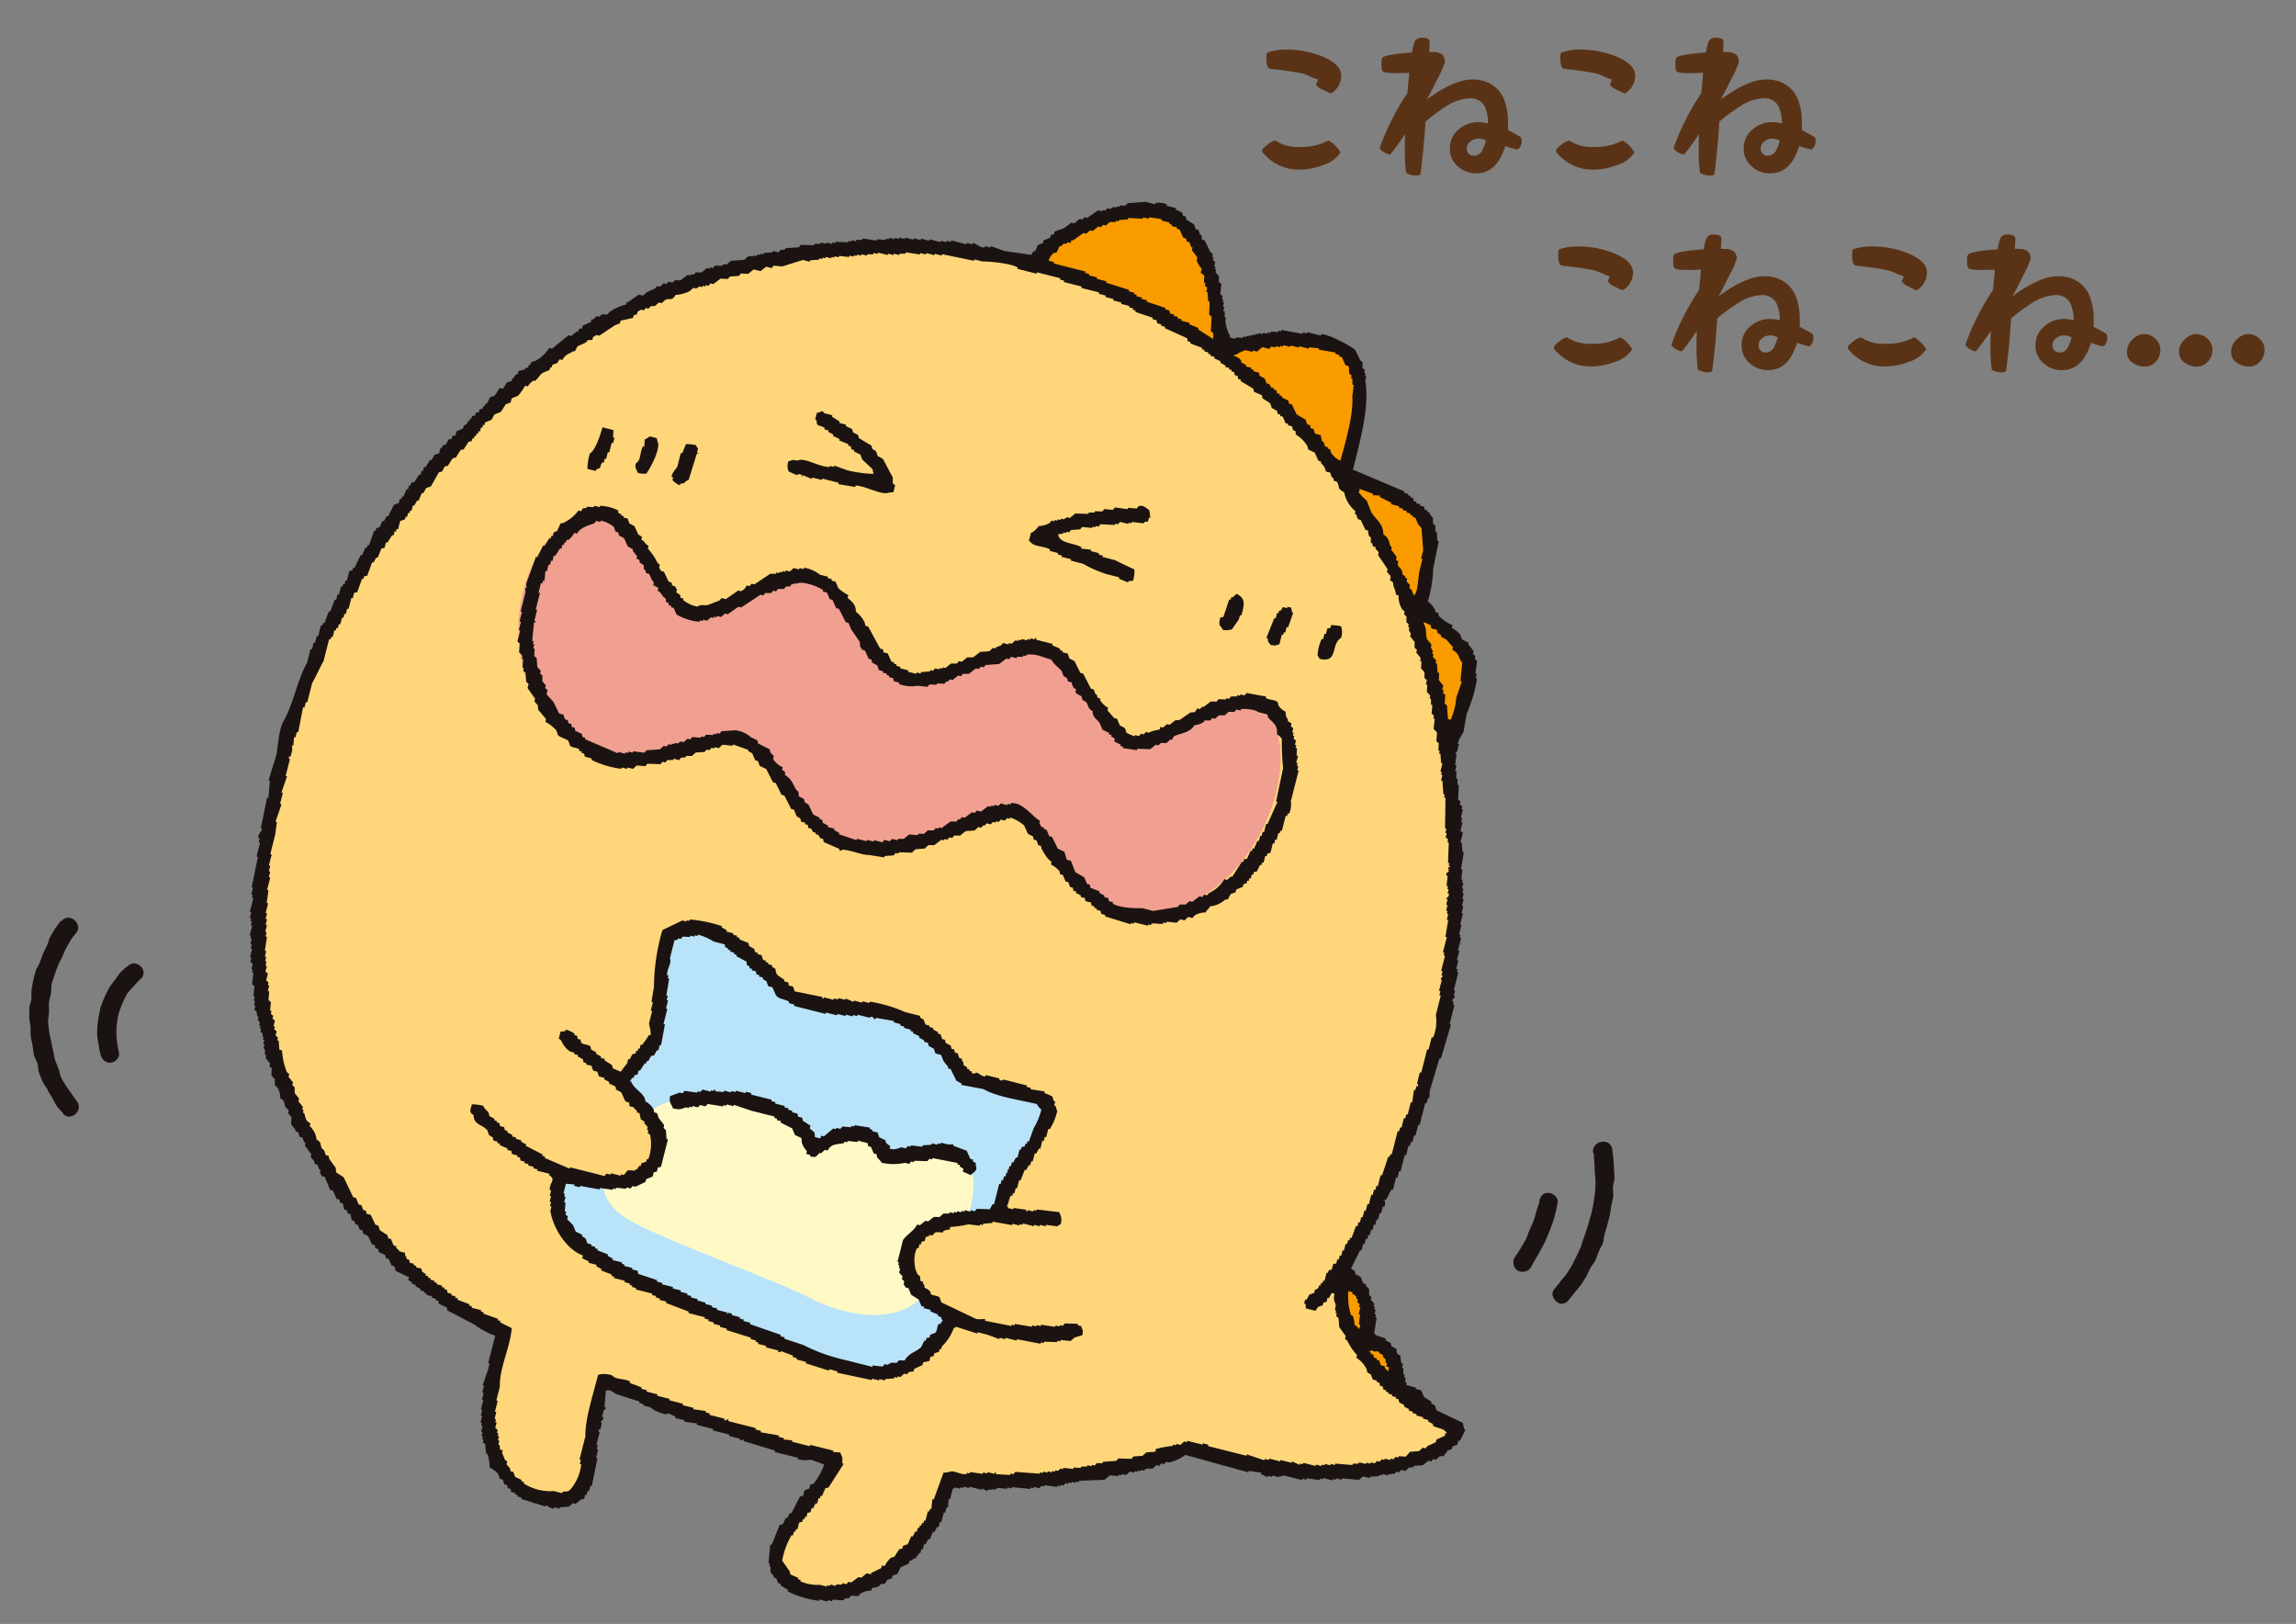 <svg xmlns="http://www.w3.org/2000/svg" xmlns:xlink="http://www.w3.org/1999/xlink" width="362" height="256" viewBox="0 0 362 256">
  <rect x="0" y="0" width="362" height="256" fill="#808080" stroke="none"/>
  <defs>
    <clipPath id="clip-path">
      <rect id="長方形_745" data-name="長方形 745" width="362" height="256" transform="translate(-1060 2205)" fill="#fff" opacity="0.443"/>
    </clipPath>
    <clipPath id="clip-path-2">
      <rect id="長方形_183" data-name="長方形 183" width="305.567" height="340.741" fill="none"/>
    </clipPath>
    <clipPath id="clip-path-3">
      <path id="パス_1249" data-name="パス 1249" d="M31.606,29.044C14.226,48.184,3.915,69.335,1.184,92.363c-2.876,24.26-.753,38.959,9.035,54.519,7.822,12.431,19.572,24.478,34.088,28.872-1.447,7.617-2.342,13.7.056,19.256,2.731,6.316,9.395,7.761,12.912,5.749,3.164-1.807,1.037-8.376,3.288-18.653,4.034,1.355,8.3,2.662,12.892,3.913a220.42,220.42,0,0,0,24.681,5.39,58.051,58.051,0,0,1-3.687,6.492c-3.093,5.193-5.2,7.433-4.308,10.336,1.914,6.172,11.98,4.856,16.941.537,5.04-4.392,7.617-8.914,8.859-15.855a89.87,89.87,0,0,0,37.288-8.28c20.966,5.45,40.281-.2,41.785-6.647-6.962-2.405-21.527-10.442-20.174-23.784l-1.134,1.658c6.649-11.547,13.27-34.155,13.762-44.662,2.9-61.816-29.261-101.631-74.706-109.948A79.193,79.193,0,0,0,98.51,0c-23.07,0-48.973,9.307-66.9,29.044" transform="translate(0)" fill="none"/>
    </clipPath>
    <linearGradient id="linear-gradient" x1="-0.091" y1="1.246" x2="-0.083" y2="1.246" gradientUnits="objectBoundingBox">
      <stop offset="0" stop-color="#ffc84c"/>
      <stop offset="0.26" stop-color="#ffcf63"/>
      <stop offset="0.523" stop-color="#ffd474"/>
      <stop offset="0.722" stop-color="#ffd67a"/>
      <stop offset="1" stop-color="#ffd67a"/>
    </linearGradient>
    <clipPath id="clip-path-4">
      <path id="パス_1250" data-name="パス 1250" d="M14.2,1.142c-1.581.906-.684,14.372-.73,16.516-.376,1.058-2.338,3.578-4.649,6.828L.425,40.3a11.2,11.2,0,0,0,.182,6.739c2.317,5.85,12.933,8.92,24.02,12.753s24.52,8.65,29.564,7.255c4.089-1.131,7.171-4.819,9.478-9.227L69.454,40.16c.148-.7.268-1.288.366-1.738,1.05-4.835,8.328-14.715,5.454-16.039s-11.066-1.939-12.756-2.669-6-8.644-13.686-9.125-11.041-.044-14.3-.935C31.8,8.909,25.445,0,18.388,0A8.313,8.313,0,0,0,14.2,1.142" transform="translate(0 0)" fill="none"/>
    </clipPath>
    <linearGradient id="linear-gradient-2" x1="-1.183" y1="2.066" x2="-1.159" y2="2.066" gradientUnits="objectBoundingBox">
      <stop offset="0" stop-color="#8ad1f5"/>
      <stop offset="0.897" stop-color="#b9e3f9"/>
      <stop offset="1" stop-color="#b9e3f9"/>
    </linearGradient>
    <clipPath id="clip-path-6">
      <path id="パス_1254" data-name="パス 1254" d="M.112,19.954c1.035,11.051,9.33,17.622,15.3,18.415,3.041.408,7.171-1.027,10.907-2.457,3.6-1.376,6.831-2.756,8.395-2.5,6.362,1.033,9.382,13.278,19.226,15.336,4.827,1.01,10.307-1.318,15.048-3.647,4.388-2.158,8.148-4.317,10.158-3.817,4.181,1.044,9.229,11.513,16.926,14.069,5.5,1.83,17.392-.222,23.267-13.634,4.342-9.892,2.447-20.389-4-21-3.116-.295-6.789,1.838-10.215,3.972-3.65,2.271-7.015,4.543-9.112,3.882-4.137-1.3-9.554-12.218-14.573-13.469-2.52-.627-6.624,1.339-10.645,3.307-3.821,1.872-7.571,3.744-9.813,3.382C53.343,20.55,50.932,8.621,43.967,7.272c-3.141-.609-6.393,1.447-9.558,3.5-3.221,2.091-6.362,4.187-9.206,3.463C21.378,13.264,15.227.55,10.741.023a3.085,3.085,0,0,0-.4-.023C5.847,0-.956,8.541.112,19.954" transform="translate(0)" fill="none"/>
    </clipPath>
    <linearGradient id="linear-gradient-3" x1="-1.131" y1="2.085" x2="-1.109" y2="2.085" gradientUnits="objectBoundingBox">
      <stop offset="0" stop-color="#eb7a6c"/>
      <stop offset="0.955" stop-color="#f19f90"/>
      <stop offset="1" stop-color="#f19f90"/>
    </linearGradient>
    <clipPath id="clip-path-8">
      <rect id="長方形_683" data-name="長方形 683" width="158.035" height="52.74" fill="#5a3316"/>
    </clipPath>
  </defs>
  <g id="main_chara" transform="translate(1060 -2205)" clip-path="url(#clip-path)">
    <g id="グループ_910" data-name="グループ 910" transform="matrix(0.996, 0.087, -0.087, 0.996, -1060.85, 2181.05)">
      <g id="グループ_909" data-name="グループ 909" clip-path="url(#clip-path-2)">
        <path id="パス_1247" data-name="パス 1247" d="M71.591,81.518c.41-2.246,3-12.846,2.064-15.339s-6.82-5.9-8.292-8.025c-.569-1.962,1.8-8.665-.353-12.843-1.51-2.932-9.238-5.647-13.5-6.425.04-2.428,3.725-15.073-.952-18.842-5.371-4.327-17.461-.008-20.034.736C29.6,16.962,28.517,3.862,20.68.49,15.5-1.741,2.884,4.025,0,10.08c3.394,18.6,64.123,72.156,71.591,71.439" transform="translate(168.886 41.112)" fill="#fa9b00"/>
        <path id="パス_1248" data-name="パス 1248" d="M19.516,20.864c-1.742-1.7-2.612-3.288-5.762-3.413.579-3.026-1.389-7.481-5.636-7.171A9.831,9.831,0,0,0,4.554,0C1.967.3-3.625,13.64,3.44,19.283s14.019,10.145,16.077,1.581" transform="translate(227.227 205.231)" fill="#fa9b00"/>
      </g>
    </g>
    <g id="グループ_912" data-name="グループ 912" transform="matrix(0.996, 0.087, -0.087, 0.996, -1009.292, 2235.689)">
      <g id="グループ_911" data-name="グループ 911" transform="translate(0)" clip-path="url(#clip-path-3)">
        <rect id="長方形_184" data-name="長方形 184" width="258.614" height="246.193" transform="translate(-56.124 199.561) rotate(-74.743)" fill="url(#linear-gradient)"/>
      </g>
    </g>
    <g id="グループ_914" data-name="グループ 914" transform="matrix(0.996, 0.087, -0.087, 0.996, -968.353, 2349.685)">
      <g id="グループ_913" data-name="グループ 913" transform="translate(0 0)" clip-path="url(#clip-path-4)">
        <rect id="長方形_185" data-name="長方形 185" width="86.648" height="93.589" transform="translate(-17.567 63.706) rotate(-74.743)" fill="url(#linear-gradient-2)"/>
      </g>
    </g>
    <g id="グループ_916" data-name="グループ 916" transform="matrix(0.996, 0.087, -0.087, 0.996, -1060.85, 2181.05)">
      <g id="グループ_915" data-name="グループ 915" clip-path="url(#clip-path-2)">
        <path id="パス_1251" data-name="パス 1251" d="M57.132,7.4c-3.373-3.39-8.692-.753-13.117-.343C41.777,2.4,37.1,2.743,32.721,6.941,28.431-2.048,15.268-.245,10.569,1.168,5.242,2.308,2.456,8.21.979,10.747S-.959,17.86,4.395,20.5s24.371,7.625,29.644,9.849,13.414,3.265,17.409-1.326S60.809,11.1,57.132,7.4" transform="translate(113.829 186.162)" fill="#fffac5"/>
        <path id="パス_1252" data-name="パス 1252" d="M22.823,0C17.255.64,1.812-.069.145,7.025S11.324,21.4,27.5,17.453Z" transform="translate(162.44 200.429)" fill="#ffd67a"/>
        <path id="パス_1253" data-name="パス 1253" d="M12.889,0c4.474,3.376,18.137,10.608,15.97,17.566S11.932,24.273,0,12.661Z" transform="translate(93.075 178.8)" fill="#ffd67a"/>
      </g>
    </g>
    <g id="グループ_918" data-name="グループ 918" transform="matrix(0.996, 0.087, -0.087, 0.996, -976.658, 2284.668)">
      <g id="グループ_917" data-name="グループ 917" transform="translate(0)" clip-path="url(#clip-path-6)">
        <rect id="長方形_187" data-name="長方形 187" width="94.567" height="136.45" transform="translate(-18.524 51.148) rotate(-71.044)" fill="url(#linear-gradient-3)"/>
      </g>
    </g>
    <g id="グループ_920" data-name="グループ 920" transform="matrix(0.996, 0.087, -0.087, 0.996, -1060.85, 2181.05)">
      <g id="グループ_919" data-name="グループ 919" clip-path="url(#clip-path-2)">
        <path id="パス_1255" data-name="パス 1255" d="M197.612,187.488q-2.136-.8-4.275-1.6c-.111-.245-.222-.489-.333-.736-.211-.107-.418-.217-.627-.328l.036-.22c-.416-.22-.837-.437-1.253-.657q-.26-.5-.519-.991l-.885-.144.038-.22-1.546-.251.033-.222c-.554-.6-.082-.222-.3-.956l-.222-.036.071-.441-.22-.036-.077-.92-.222-.036.109-.663-.22-.036a2.557,2.557,0,0,1-.263-1.175c-.611-.264-.694-.356-.74-1.029-.284-.119-.565-.243-.847-.362-.052-.161-.1-.32-.151-.479-.282-.123-.565-.243-.847-.366l.036-.22c-.579-.337-1.69-.215-1.916-.763q.085-1.236.174-2.466l-.222-.038.071-.441-.22-.036.109-.663-.222-.036.071-.441-.22-.038.071-.441-.59-.548.071-.441c-.136-.1-.272-.2-.406-.295-.027-.305-.052-.613-.077-.918-.2-.182-.4-.366-.592-.55l.036-.222-.441-.071q-.26-.5-.519-.989l-.847-.366c-.05-.159-.1-.32-.148-.479-.211-.107-.42-.218-.627-.328l1.163-2.984.222.038.18-1.1.222.033.144-.883.22.036.109-.663.22.038.144-.885.22.038.144-.885.222.036.142-.883.222.033.18-1.1.22.036.18-1.1.222.036c.236-.506-.092-.973-.042-1.14l.22.033c.328-.69.356-1.037.73-1.694l.222.036.322-1.987.22.036.18-1.1.222.036.431-2.65.22.036.251-1.546.222.033.109-.661.22.036.18-1.1.222.036.286-1.767.222.038.573-3.537.222.038.144-.885.22.038-.042-1.14q.543-2.635,1.081-5.266l.222.036q.562-2.742,1.119-5.486l-.22-.038.5-3.091-.222-.036.073-.441-.222-.036c-.079-.54.353-.558.364-.849l-.222-.036.144-.883-.222-.038.466-2.872-.222-.033.073-.443-.222-.036.217-1.326-.222-.036.251-1.548-.222-.033.324-1.989-.222-.036.071-.441-.222-.036.253-1.548-.222-.036.289-1.767-.222-.036.18-1.1-.222-.038.18-1.1-.222-.036.144-.885-.222-.036.109-.663-.222-.036.144-.885-.222-.033.073-.443-.222-.036.031-1.583-.222-.033q.1-1.346.209-2.687l-.222-.036-.226-1.4-.22-.038.251-1.546-.408-.293.218-1.324-.222-.038.107-.661-.22-.038.215-1.326-.22-.033.071-.441c-.138-.1-.272-.2-.406-.295l.071-.441-.408-.291c-.025-.761-.054-1.523-.082-2.282l-.22-.036c-.027-.307-.054-.615-.077-.92l-.222-.036c-.015-.381-.027-.759-.042-1.142l-.222-.033.144-.885-.222-.036q.035-.9.067-1.8l-.22-.038c.1-.134.195-.27.293-.4l.18-1.1-.222-.038a8.034,8.034,0,0,1,.763-1.916q.122-1.452.247-2.907a22.912,22.912,0,0,0,1.152-5.707l-.22-.036.109-.663-.222-.036c.033-.673.067-1.349.1-2.022l-.406-.293.071-.443c-.136-.1-.27-.195-.408-.293l.075-.441c-.322-.356-.642-.707-.962-1.062l.036-.222c-.358-.132-.713-.268-1.069-.4l-.335-.734A4.183,4.183,0,0,0,185,62.786l.071-.441a6.723,6.723,0,0,1-2.288-1.28c-.048-.159-.1-.318-.148-.477l-.441-.071c-.048-.161-.1-.32-.148-.479a4.952,4.952,0,0,0-1.182-1.1,19.383,19.383,0,0,0,.383-5.153q.248-2.224.5-4.453l-.222-.038c-.073-.464-.151-.931-.226-1.4l-.222-.033c-.025-.307-.052-.613-.075-.92-.138-.1-.272-.194-.408-.293-.025-.307-.05-.613-.077-.92-.195-.182-.393-.364-.59-.548l.036-.222-.441-.071.036-.222-.443-.071c-.048-.159-.1-.318-.149-.477l-.661-.109.033-.22-.661-.109.033-.222-.439-.071c-.05-.159-.1-.318-.151-.477l-.441-.073.038-.22-.443-.071.038-.224-.665-.1.038-.222q-4.2-1.362-8.4-2.727c.86-5.327,1.732-10.212.713-14.165l.109-.661-.222-.038.071-.441-.22-.038.071-.439c-.134-.1-.27-.2-.406-.293-.025-.307-.052-.615-.075-.922-.138-.094-.272-.192-.408-.291-.295-.5-.592-1-.887-1.506-.5-.462-4.319-2.175-5.565-2.037l-.036.222-2.209-.36-.036.222-.663-.107-.036.22-3.35-.318-.036.222-.443-.073-.033.224c-.381.01-.759.025-1.142.04l-.036.222L152,18.883l-.036.222L151.306,19l-.036.222-.663-.107-.036.22-.441-.071-.038.222-.441-.073-.036.222-.441-.071-.038.22-.441-.071-.036.22-.441-.071-.036.222c-.379.015-.761.025-1.142.04l-.033.222-.885-.144.038-.22a6.138,6.138,0,0,1-.966-2.424l.071-.441-.222-.038c-.025-.305-.052-.613-.077-.918l-.22-.038.107-.661-.222-.038.109-.661-.222-.038.073-.441-.222-.033.071-.443c-.134-.1-.272-.194-.406-.293l.031-1.583-.408-.291-.077-.92-.59-.55.071-.439-.22-.038.071-.441-.222-.038.109-.661-.406-.295.071-.441-.222-.036.073-.441-.408-.293-1.073-1.761-.441-.073c-.038-.232-.075-.464-.113-.7l-.222-.033c-.111-.245-.222-.491-.335-.736l-.441-.071c-.111-.245-.222-.489-.335-.736-.416-.218-.834-.437-1.253-.655-.05-.159-.1-.318-.151-.479l-.441-.071c-.048-.159-.1-.318-.148-.477l-1.069-.4.038-.22L134.38.378l.036-.222a3.413,3.413,0,0,0-1.8-.067l-.036.222L131.032.058l-2.794.454c-.1.136-.2.27-.293.408-.307.023-.613.05-.92.077l-.036.22-.441-.071-.036.22-.443-.071-.512.37-.441-.071-.295.4-.441-.071-.033.22-.665-.1c-.525.443-1.048.887-1.575,1.328l-.441-.071c-.1.136-.2.272-.293.408l-.443-.073c-.268.257-.537.517-.805.778l-.443-.075q-.53.483-1.06.962c-.491.224-.981.445-1.47.669l-.071.441-.477.148L116.53,7l-.993.519-.071.441c-.245.111-.491.222-.734.335q-.2.533-.4,1.069l-.224-.038c-.107.211-.218.418-.326.627l-4.269-.238q-1.089-.292-2.173-.581l-.038.222-.883-.144-.036.222c-.824.107-1.431-.558-1.953-.546l-.033.224-.885-.146-.038.222-2.428-.4-.036.222-.663-.107-.036.22L99.43,8.98l-.038.224-1.767-.289-.036.22-1.326-.213-.036.22-1.1-.18-.033.222-1.326-.215-.038.222-.885-.144-.033.222-.665-.109-.033.22-.885-.142-.036.222-.443-.073-.033.222-1.364.006-.033.22-2.244-.138-.038.222c-.305.025-.613.052-.918.075l-.038.224-.661-.109-.038.222-.441-.073-.036.222c-.688.038-1.374.079-2.06.119l-.036.22-.441-.071-.036.22-.885-.142-.036.22-.883-.142-.038.222c-.305.025-.613.05-.918.077l-.036.22-2.06.119c-.1.134-.195.272-.293.406l-2.1.339-.036.222-.7.113-.293.408-.885-.146-.036.222-1.4.226-.036.222-.441-.071-.038.22-.441-.071-.036.22-1.4.228-.55.592c-.7.113-1.4.224-2.1.339l-.548.59c-.234.04-.466.075-.7.115l-.036.22-1.142.042c-.1.134-.194.272-.293.406l-.441-.071-.036.222-.441-.073c-.27.257-.537.517-.807.776l-.918.077-.293.406-.441-.071-.036.22-.441-.071c-.356.32-.709.642-1.065.96-.307.027-.613.052-.92.077-.1.138-.195.272-.291.406l-.665-.107c-.1.136-.192.272-.291.406l-.441-.071c-.184.2-.368.393-.55.59l-.443-.071-.291.406-1.249.7-.55.59-.661-.107q-.791.665-1.577,1.33l-.222-.036-.073.441a7.479,7.479,0,0,0-2.5,1.41c-.1.134-.195.268-.293.406l-.918.075-.293.406-.443-.071c-.182.2-.366.4-.55.59l-.22-.033-.071.441q-.624.351-1.249.7l-.071.441c-.159.048-.318.1-.479.148l-.071.441-.22-.036c-.27.257-.537.517-.807.776l-.441-.071Q41.019,30.1,39.812,31.26l-.443-.071a6.167,6.167,0,0,1-1.941,2.179c-.245.111-.489.224-.734.333l-.071.443-.222-.036-.071.441c-.159.05-.318.1-.479.149l-.036.22c-.318.1-.636.2-.954.3l-.071.443-.517.37-.071.441-.22-.036-.071.441-.736.335c-.22.234-.326.908-.621,1.031l-.441-.071c-.22.418-.439.834-.657,1.255-.245.109-.491.222-.736.333-.132.358-.266.713-.4,1.071l-.222-.038-.071.441-.22-.036-.071.441-.479.151-.071.441-.479.149-.071.443c-.159.048-.318.1-.477.148l-.073.441-.22-.038-.073.443-.222-.036-.071.441-.512.368-.071.443c-.33.172-.663.345-.993.519l-.107.663c-.159.05-.318.1-.477.148l-.071.443c-.159.048-.32.1-.479.148-.121.282-.243.565-.366.849-.159.048-.318.1-.477.148l-.071.441-.222-.038-.142.885c-.245.113-.489.222-.736.335-.119.282-.243.565-.362.847l-.222-.036c-.22.418-.439.834-.657,1.253l-.222-.036-.109.663-.22-.036-.109.661-.22-.033c-.22.418-.437.834-.659,1.253l-.477.148-.071.441-.222-.036-.109.663L18.9,55.3c-.144.431-.291.86-.435,1.29l-.222-.038-.073.441-.22-.033-.107.661c-.245.113-.489.222-.736.335q-.383.957-.763,1.916l-.222-.036-.364.847-.222-.036c-.132.356-.268.713-.4,1.069-.159.048-.318.1-.477.148l-.073.441-.22-.033c-.207.795-.41,1.594-.617,2.393l-.222-.036-.071.441-.22-.036c-.146.429-.293.86-.437,1.288l-.222-.036q-.4,1.067-.8,2.137l-.222-.038-.071.443c-.159.05-.318.1-.479.151l-.251,1.546-.22-.038-.109.665-.22-.038-.073.441-.22-.036L9.7,72.846l-.22-.036-.142.883-.222-.036-.546,1.951-.22-.036c-.182.65-.362,1.3-.544,1.951l-.22-.033-.073.441-.222-.038-.287,1.767-.22-.036-.18,1.106L6.387,80.7l-.178,1.1-.222-.036-.36,2.209c-1.261,2.664-1.612,6.8-2.9,9.5-.625,1.313-.542,4.214-.64,5.337q-.452,2.08-.9,4.16l.224.038c0,.908.006,1.813.01,2.723l-.222-.038-.569,4.9.222.036c0,.514-.573.763-.475,1.51l.224.038-.109.661.222.038-.36,2.209.22.036C.379,116.747.19,118.383,0,120.012l.22.038-.18,1.1.224.033-.073.443.222.036-.36,2.211.222.033L.13,124.8l.222.036-.071.443.22.033-.109.665.222.033-.251,1.546.22.038-.071.441.22.038-.142.881.22.038-.1.661.22.038-.215,1.326.22.033-.107.665.406.291-.144.885.222.036-.071.443.22.033c-.023.6-.042,1.2-.065,1.8.134.1.27.192.406.291-.01.527-.021,1.056-.029,1.583l.22.036-.109.663.222.036-.107.663.22.036-.107.663c.134.1.272.195.406.293.038.232.075.464.113.7l.22.036-.071.441.37.512-.071.443.22.036-.071.443.22.033-.071.441.406.295-.071.441.222.036-.071.441.22.036-.109.663.222.036-.107.663.22.036.079.92.22.036-.071.443c.257.268.517.538.776.805l-.073.443c.136.094.272.192.406.291.015.381.029.761.042,1.14.2.184.393.366.592.55.025.305.05.613.077.918l.4.295a2.967,2.967,0,0,1,.634,1.69c.811.374.586.6.924,1.284l.592.548L8.824,155c.2.182.4.366.592.55l.042,1.14c.257.27.517.537.774.807l-.033.22.441.071c.111.247.222.491.335.736l.441.071c.111.245.222.492.335.734l.22.036-.071.441,1.146,1.322-.071.441c.2.182.391.366.59.55.05.159.1.318.148.477l.441.071.335.734.222.038-.071.441.37.514.439.071c.347.659.694,1.322,1.042,1.981l.439.073c.236.414.471.832.7,1.249l.441.071c.05.159.1.318.151.479l.441.071c.1.318.2.636.3.956l.441.071c.05.159.1.318.148.479l.443.071c.1.318.2.636.3.954l.441.073c.048.159.1.318.148.475l.441.075c.113.243.222.487.335.732l.441.071c.052.161.1.32.148.479.284.121.567.243.849.366q.351.621.7,1.246l.441.073c.05.159.1.318.148.477l.443.071c.048.159.1.32.148.479q.533.2,1.069.4c.048.159.1.32.148.477l.441.073.519.991.443.071.333.734q1.07.4,2.137.8l-.073.441c.211.111.42.217.627.328l-.033.222.661.107-.038.222.851.364-.038.22.663.109-.036.22.441.073-.038.222.885.142-.033.222.661.109-.038.22.443.071c.05.159.1.32.151.479.429.144.86.289,1.288.435.048.159.1.318.148.477q2.23.932,4.459,1.859a11.412,11.412,0,0,0,3.39,1.458L43.7,191.5l.222.033-.144.885q-.326,1.308-.65,2.614l.22.038-.18,1.1.222.038-.18,1.1.222.033-.251,1.548.222.036-.146.883.224.038-.18,1.1.22.036-.071.443.222.033-.144.885.222.036-.109.663.22.036-.071.443.222.034-.071.443.406.293.226,1.4.222.033a6.567,6.567,0,0,1,.558,2.133,4.3,4.3,0,0,1,1.441.914l.333.734.441.071c.113.245.222.489.335.736l.441.071c.05.159.1.318.148.477l.443.073c.05.159.1.318.151.477l.661.109-.038.22.443.071-.036.222.663.109-.038.22,3.94.866.038-.22c.094,0,.761.5,1.288.437l.038-.222.883.144.036-.222,1.4-.226c.182-.2.366-.4.55-.592l.441.073.805-.776.479-.151.107-.663.222.036.107-.661.22.036.146-.883.22.033q.248-2.227.5-4.453l-.222-.036.215-1.326-.222-.034.109-.665-.222-.036.324-1.989c0-.065-.27-.111-.151-.477l.222.036.18-1.1-.222-.033c.01-.291.408-.312.364-.849l-.22-.036.18-1.106c.017-.046.3-.027.291-.4l-.22-.038c0-.906-.008-1.815-.01-2.721l.22.036c.523-.249.931.337,1.732.506l3.5.8-.033.222.661.107-.033.222,1.1.178a5.6,5.6,0,0,0,2.8.91l.036-.222q.646.216,1.29.437l-.038.22,1.546.253-.033.22c.673.036,1.347.067,2.022.1l-.036.22,2.65.431-.036.222,2.65.431-.033.22,1.767.289-.038.222c.232-.04.466-.077.7-.115l-.036.22,5.045,1.048-.036.222,3.754.611-.036.22a4.66,4.66,0,0,0,2.06-.117c.724.19,1.449.385,2.173.577a10.731,10.731,0,0,1-1.422,3.171l-.477.148-.109.663c-.243.111-.489.224-.734.333l-.142.885-.479.151q-.565,1.38-1.129,2.763l-.22-.036c-.123.282-.243.565-.366.849l-.22-.038-.4,1.069c-.159.05-.318.1-.477.149l-.981,3.242-.222-.036c-.008.981-.015,1.964-.023,2.943l.22.036-.071.443.22.036c.027.305.054.613.079.92l.59.548-.036.222.441.071c.113.247.224.489.335.734l.441.071-.036.224c.418.217.837.437,1.253.655l-.033.222a15.928,15.928,0,0,0,5.042,1.046l.036-.22,1.326.215.036-.222.663.109.036-.222c.636-.134,1.284.071,1.84-.155l.033-.22c.232-.04.466-.075.7-.115.1-.134.2-.27.295-.406.379-.013.759-.027,1.14-.042.1-.134.195-.27.291-.406A3.154,3.154,0,0,1,107,221.96l.071-.441a2.336,2.336,0,0,0,1.211-.483l.038-.222c.232-.038.464-.075.7-.115.109-.207.218-.416.328-.625.243-.111.487-.224.734-.333l.071-.441.734-.337.4-1.067c.416-.236.83-.471,1.246-.7l.073-.441c.159-.05.318-.1.477-.149l.038-.222c.159-.05.316-.1.475-.148l.073-.443.222.036.071-.439.222.033.107-.661.222.033.142-.883.222.036.364-.847.222.036q.216-.646.437-1.288l.22.036.364-.849.222.038.144-.885.22.038.253-1.548.22.036.142-.883.222.036-.006-1.361.222.036.287-1.767.222.038.036-.222.885.144.036-.222.439.071.038-.22.885.142.036-.22,1.987.322.036-.22c.282.119.567.243.849.364l.036-.222,1.4-.226.036-.222,1.583.031.033-.222.665.107.033-.22q1.474.013,2.943.023l.038-.22.441.071.036-.22.885.144c.1-.136.195-.272.293-.406l.441.071.036-.222c.676.036,1.349.069,2.025.1l.036-.22.441.071.036-.222.441.073.295-.408.441.071.036-.22.441.071.036-.22.663.107.036-.22.443.071.033-.22,3.936-.5c.268-.259.538-.519.805-.776l1.362-.006.036-.22.443.071.036-.22.663.107.55-.592.661.109.038-.222.441.073.036-.222.441.071.036-.22.443.071.512-.37c.305-.025.613-.05.918-.077.184-.2.368-.393.55-.59l.443.071.291-.406.441.071.295-.4.441.071a6.639,6.639,0,0,0,2.5-1.41q5.063.938,10.125,1.872l.038-.222c.151-.017,2.022.1,2.022.1l-.036.222c.356.134.713.266,1.069.4l.036-.224.663.109.036-.22,1.1.18.036-.222.441.071.038-.22,3.091.5.038-.22.661.1.038-.22,2.02.1.038-.222.441.071.038-.22,1.546.251.033-.22.443.071.036-.222.885.144.036-.222q1.362-.006,2.721-.01c.184-.2.368-.393.55-.592l1.1.18.038-.22,1.4-.228.034-.22.443.071.036-.222.885.144.033-.222.443.071.036-.22.443.071c.1-.134.195-.27.291-.406l.441.073.293-.406.663.107c.184-.2.366-.393.55-.592l.7-.113.038-.22,1.395-.226c.27-.259.538-.517.805-.776l.443.071c.1-.136.194-.27.293-.408l.441.075c.184-.2.368-.4.55-.594.232-.036.464-.075.7-.111l.071-.443.22.036.073-.441c.245-.111.489-.222.734-.335l.071-.441.736-.335.107-.661.222.033c.326-.542.437-1.2.73-1.694a3.015,3.015,0,0,1-.485-1.211m-15.6-10.016.222.033.033-.22c.431.406.5.169,1.106.18.3.5.5.274.811.584l-.036.222.406.293c.241.443-.151.307.333.736l-.071.441.441.071-.107.661c-.2-.182-.393-.366-.592-.55l.036-.22-.661-.107c-.113-.245-.222-.489-.335-.734l-.441-.073.036-.22-.441-.071-.151-.479-.441-.073.036-.22-.22-.036Zm-3.53-8.964-.038.222c.209.109.418.218.627.328.048.159.1.318.148.477l.222.036-.073.441c.136.1.27.2.408.295l-.073.441.222.036-.18,1.1.222.036-.031,1.581.22.038-.107.661c-.362-.274-.293-.37-.811-.584a2.96,2.96,0,0,0-.448-1.435l-.22-.033a9.469,9.469,0,0,1-.753-3.75Zm2.066-106.219,1.069.4c.05.159.1.318.148.477l.885.144c.048.159.1.318.148.477.209.109.416.22.627.328l-.038.222c.284.119.567.243.849.364.387.3.776.795,1.182,1.1l-.071.443c1.238.491.987,1.175,1.736,1.87l-.025,2.943.222.033-.653,2.616a10.63,10.63,0,0,1-.573,3.535l-.441-.071q-.173-1.048-.341-2.1c-.136-.1-.27-.2-.408-.293q0-.684,0-1.362c-.134-.1-.27-.194-.406-.293l.071-.443-.22-.036.109-.663-.778-.805c-.013-.379-.027-.759-.04-1.142L183.372,70c-.075-.466-.149-.933-.224-1.4l-.222-.038.073-.441c-.2-.184-.4-.364-.592-.548l.071-.441-.222-.038.071-.441-.368-.514.071-.441c-.257-.27-.517-.537-.774-.807-.387-.843-.1-1.608-.747-2.386ZM168.619,42.215q1.082.285,2.173.579l-.038.222,1.142-.044-.036.222,1.916.765-.036.22,1.324.218-.036.22.663.107-.036.222.661.107-.033.222.661.107-.036.222.443.073-.038.22.443.073c.171.33.345.659.519.989l.59.55q.282,1.747.567,3.493l-.215,1.326.222.036-.289,1.767c-.142.968,0,3.4-.389,3.79l-.036.222c-.284.082-.466-.646-.556-.77-.134-.1-.27-.2-.4-.293l.071-.443c-.2-.182-.393-.366-.59-.548l.071-.441-.222-.038c-.251-.381-.071-.3-.592-.55-.1-.993-.579-.874-.889-1.5l.073-.443-.408-.293.071-.441c-.318-.356-.638-.709-.958-1.065l.071-.441-.222-.036c-.32-.8-.408-1.4-1.295-1.8-.092-1.6-1.347-2.242-2.183-3.3-.287-.575-.569-1.152-.853-1.725-.431-.445-.876-.584-1.184-1.1l-.22-.038ZM147.054,22.84l.222.038a6.287,6.287,0,0,1,1.5-.891l1.1.18.036-.222.663.109c.27-.259.54-.517.807-.776l1.1.18c.1-.136.194-.272.291-.406l.665.107.033-.22.665.107.033-.222.441.071.038-.22,1.1.18.036-.222,1.326.215.036-.222,1.548.253.033-.222,1.583.031-.038.22q1.346.1,2.69.211l-.038.22.663.109-.036.22.441.073c.234.416.468.83.7,1.246l.441.071c.251.28.113.834.264,1.177.134.1.268.195.406.293l-.073.443.222.033c.025.307.052.613.075.92l.224.036q-.035.9-.069,1.8c.422,2.744-.341,6.787-.987,10.269a3.3,3.3,0,0,1-1.625-1.171l-.146-.477L163,36.313l.038-.22-.443-.071c-.111-.245-.224-.491-.333-.736l-.222-.033c-.1-.32-.2-.638-.3-.956l-.885-.146-.335-.732-.441-.073c-.05-.159-.1-.318-.151-.477l-.439-.071c-.113-.245-.224-.491-.337-.736-.489-.23-.981-.462-1.474-.692-.295-.5-.592-1-.889-1.506l-.439-.071-.151-.477-1.067-.4.033-.22-.441-.071.038-.222-.443-.073c-.05-.157-.1-.316-.149-.475l-.441-.075.033-.22-.441-.071-.368-.512-.441-.073c-.113-.245-.224-.489-.337-.734l-.847-.364c-.048-.159-.1-.318-.148-.479l-.883-.144.036-.22-.441-.071.033-.222-.883-.142.036-.222c-.282-.121-.565-.243-.847-.366l.036-.22a1.771,1.771,0,0,0-1.253-.659ZM117.274,9.386c.159-.048.318-.1.477-.148.134-.356.266-.713.4-1.069l.222.036c.1-.134.195-.27.293-.4.468-.255.19.261.734-.337l.443.073.071-.441.22.033q.787-.665,1.577-1.328l.441.071.55-.59.441.071c.27-.259.538-.517.805-.776l.443.071c.1-.136.195-.27.293-.408l.441.075c.184-.2.368-.4.55-.594.305-.023.613-.05.918-.077l.038-.22.441.071.036-.22,1.4-.228.036-.22c.761-.027,1.52-.056,2.282-.082l.036-.224.883.144.038-.22c.136-.021,2.022.1,2.022.1l-.036.22,1.326.215-.038.22.443.073-.038.222.885.142-.036.222.441.071.7,1.249.441.071c.052.159.1.318.151.477l.443.073c.109.245.222.489.333.734l.22.038-.071.441.962,1.06-.071.443a3.475,3.475,0,0,0,.924,1.284l-.109.663c1.029.477.41.565.669,1.468l.22.036-.071.443c.136.1.27.192.406.291l-.107.663.22.036.228,1.4.22.038c.042.686.079,1.372.119,2.058l.406.293c.029.759.054,1.52.084,2.282l.4.291c.027.307.054.613.077.92q-1.252-.656-2.506-1.313l.036-.222-1.51-.471.036-.224-1.324-.213.036-.222-.663-.107.036-.222-.663-.109.036-.22-.661-.109c-.05-.157-.1-.316-.151-.475l-.663-.109.036-.222-3.056-.722.036-.224-.885-.142.038-.222L130.871,15l.038-.22-.441-.075.034-.22-.883-.142.036-.222q-1.86-.417-3.719-.83l.036-.222-1.546-.251.036-.22-1.324-.218.033-.22-.661-.109.036-.222L117.465,11l.033-.222-.88-.142a2.252,2.252,0,0,1,.657-1.255m77.991,179.986-.22-.036-.073.441q-.624.354-1.246.7l-.073.441-1.249.7c-.1.136-.195.27-.293.406l-.441-.073-.548.592-1.4.228c-.2.27-.391.542-.588.811l-1.14.04-.036.222-.441-.073-.293.408-.441-.071-.036.22-.885-.142-.036.22-.441-.071-.293.4-.441-.071c-.1.138-.2.272-.293.406l-.663-.107-.036.22-.663-.107-.036.222-1.1-.18-.038.22-.918.079-.036.22-2.723.013-.036.22-.663-.107-.036.22-.885-.142-.036.22-.441-.071-.036.22-.885-.142-.036.222-1.987-.324-.036.222-.441-.071-.038.22c-.429-.144-.86-.291-1.288-.437l-.038.222-1.765-.287-.038.22-1.767-.284-.033.22-.665-.109-.033.222-2.838-.686-.033.22-6.184-1,.033-.222-.883-.144-.036.22-2.43-.393-.036.22-.441-.071c-.184.2-.368.4-.55.59l-.663-.107-.036.222-.441-.071-.036.22a15.152,15.152,0,0,0-2.61.709l-.071.443-1.4.226c-.184.2-.366.393-.55.592l-1.4.226c-.1.134-.2.27-.293.4-.686.042-1.374.079-2.06.121-.1.134-.195.27-.293.4-.7.115-1.395.228-2.094.341l-.038.222c-.307.025-.613.05-.92.077-.1.134-.192.27-.291.4l-.443-.071-.036.222-.661-.107-.038.22-.918.077-.038.222c-.379.015-.759.027-1.14.04l-.036.222-1.581-.031-.038.222-.441-.071c-.1.136-.194.27-.291.406l-.443-.071-.036.22-.443-.071-.033.222-.665-.109-.033.222-.665-.109-.033.222-.441-.071-.038.22-3.861.054-.295.4-.441-.071-.036.22q-1.142.044-2.28.084l.033-.22-.22-.038-.036.222-1.1-.178-.038.22-.661-.109-.038.222q-1.01-.05-2.022-.1l-.036.222-.441-.073-.038.222c-1.14.218-2.014-.586-2.943-.025-.232.04-.466.075-.7.115q-.577,2.171-1.161,4.344l-.22-.036-.031,1.581-.22-.033-.071.441-.222-.036-.251,1.546-.22-.036-.073.441-.222-.036-.071.441-.222-.036-.071.441-.22-.036-.109.663-.222-.038c-.119.284-.243.567-.362.849l-.224-.036c-.144.429-.289.86-.435,1.288-.245.111-.489.224-.734.337l-.073.439c-.159.05-.318.1-.477.151-.22.416-.437.835-.659,1.253-.157.05-.316.1-.475.151a4.158,4.158,0,0,0-.916,1.437l-.439-.071-.073.441c-.5.295-1,.592-1.5.889l-.038.222-.661-.109-.807.776-.441-.071-1.062.96-.443-.071c-.1.136-.194.27-.291.406l-.663-.107-.036.22c-.307.027-.613.052-.92.077l-.036.222-.883-.144-.038.222-.441-.071-.036.22-1.106-.18a6.914,6.914,0,0,1-3.127-.282l.036-.22-.441-.071.036-.222c-.431-.144-.86-.291-1.29-.437-.048-.159-.1-.318-.148-.477q-.665-.787-1.33-1.577a12.423,12.423,0,0,1,1.123-4.124l.222.036.109-.663.22.036.071-.441.222.038.18-1.106c.159-.048.318-.1.477-.148l.071-.441.222.036.071-.441.222.036.107-.663c.159-.048.318-.1.479-.148l.107-.663.222.036c.119-.282.243-.567.364-.847l.222.036.144-.885.22.038.071-.443.222.038q.216-.646.437-1.29l.477-.149q.985-1.882,1.972-3.762l.033-.22-.22-.036c.1-1.014-.161-.993-.412-1.654-.379.015-.759.029-1.14.042l.036-.222L95.39,199.9l-.036.224-2.874-.468.038-.22c-.454,0-.91,0-1.362,0l.036-.22-.885-.144.038-.222-2.909-.245.038-.22-.885-.146.038-.22-4.419-.717.036-.22a.435.435,0,0,0-.477.148l-.222-.038.038-.22-2.432-.4.038-.22-.663-.109.036-.22c-.673-.036-1.349-.071-2.025-.1l.038-.222-1.767-.286.036-.222-2.209-.36.036-.22-1.987-.324.033-.22-1.765-.289.036-.22-.885-.144.038-.22-1.953-.546.038-.22c-.883-.429-2.3-.061-2.838-.688a3.482,3.482,0,0,0-2.278.084c-.5,3.242-1.456,7.107-1.138,9.79l-.611,3.754.22.038-.109.661.224.038a7.318,7.318,0,0,1-1.347,4.089c-.477.523-.529.293-1.211.483l-.036.222-1.326-.217a7.88,7.88,0,0,1-4.86-.788l.038-.22-.443-.073.038-.222c-.356-.132-.713-.266-1.069-.4-.113-.245-.222-.487-.335-.734l-.441-.071c-.05-.159-.1-.318-.148-.477-.2-.184-.4-.368-.592-.55l.073-.443c-.136-.1-.272-.194-.408-.293a8.706,8.706,0,0,0-.519-.989l.071-.443-.441-.071c-.038-.234-.075-.466-.113-.7l-.222-.036.109-.663-.22-.036.1-.663-.22-.036.071-.443-.22-.033.073-.441c-.138-.1-.272-.2-.408-.295l.144-.883-.222-.036.071-.441-.22-.038.18-1.1-.222-.036.287-1.767-.22-.036.36-2.209c-.347-2.9,1.069-6.189,1.062-9.351L45,184.909l.038-.22-.443-.071.038-.224-2.395-.615.038-.22-.443-.071.036-.222-1.546-.251.036-.224-.441-.071.036-.22c-.65-.182-1.3-.362-1.951-.544l.033-.22-.441-.073.038-.222-.663-.107.036-.22-.663-.109c-.05-.159-.1-.318-.151-.479l-.439-.071.036-.22-.443-.071.038-.224-.885-.142.038-.222-.441-.071.033-.22-.661-.109.033-.222-.441-.071.038-.22-.443-.073.038-.222c-.209-.109-.42-.218-.627-.328-.05-.159-.1-.318-.148-.477l-.885-.144.036-.22-.441-.073.036-.22L30,176.8l-.151-.477-.441-.071.036-.222c-.284-.358-.259-.163-.333-.734l-.885-.144c-.188-.322-.351-.291-.59-.55l.033-.22-.441-.071c-.174-.33-.347-.663-.519-.993l-.443-.071c-.048-.159-.1-.318-.148-.477-.416-.22-.834-.437-1.253-.657-.111-.245-.222-.489-.335-.736l-.441-.071c-.295-.5-.592-1-.887-1.5l-.665-.107c-.048-.159-.1-.32-.148-.479l-.441-.073c-.113-.243-.222-.487-.335-.732l-.441-.073q-.26-.5-.519-.991l-.443-.071-1.778-3.01c-.418-.218-.834-.439-1.253-.657-.038-.234-.075-.466-.113-.7-.383-.439-.763-.881-1.146-1.32-.05-.159-.1-.32-.148-.479l-.443-.071c-.111-.245-.224-.489-.333-.734-.138-.1-.272-.194-.408-.293-.341-.673-.1-.92-.924-1.284a3.244,3.244,0,0,0-1.259-2.018l.073-.441c-.834-.366-.822-.788-1.113-1.539l-.22-.038.071-.441-.22-.038.071-.441-.776-.805.073-.441c-.259-.27-.519-.537-.776-.807-.027-.305-.054-.613-.077-.918-.136-.1-.272-.2-.408-.293l.073-.443-.778-.805.075-.443c-.138-.1-.272-.192-.408-.291a10.615,10.615,0,0,1-1.044-3.344l-.441-.071-.226-1.4-.224-.038.075-.441c-.138-.1-.272-.195-.408-.291l.109-.665c-.136-.1-.272-.192-.406-.291l.071-.441-.222-.038.144-.883-.408-.293.075-.441c-.138-.1-.272-.2-.408-.293l.071-.443-.22-.033L4.6,137.762c-.134-.1-.27-.194-.406-.291,0-.454,0-.908,0-1.362l-.222-.036.144-.885-.222-.036.071-.441-.406-.293.18-1.1-.406-.293.144-.883-.224-.038.109-.661-.22-.038.109-.661-.224-.038.144-.885-.22-.033c.044-.749.092-1.5.136-2.244l-.22-.038.109-.661-.222-.038.178-1.1-.22-.036.144-.885-.222-.033.144-.885-.222-.036.253-1.546-.224-.038c.036-.673.069-1.349.1-2.022l-.222-.038.324-1.987-.222-.036.146-.885-.224-.036.146-.883-.222-.038.287-1.765-.222-.036.5-3.1.1-2.02-.22-.038q.323-1.308.65-2.614l.036-.22-.22-.038.287-1.767-.22-.036q.323-1.305.65-2.614l-.22-.036.429-2.65c0-.065-.272-.117-.148-.479l.222.036.178-1.1c-.038-.232-.075-.464-.113-.7l.222.036-.006-1.359.222.033.144-.883.22.036q.213-2,.425-4.011l.222.036.144-.883.222.036.5-3.091c.5-1.048,1-2.564,1.493-3.614l.573-3.532L9,79.986l.071-.443.222.038.178-1.1.224.036.071-.443.22.038.109-.663.22.036.18-1.1.222.036.107-.661.222.033.142-.883.222.036.289-1.767.22.036.142-.883c.161-.048.32-.1.479-.148.192-.726.385-1.447.579-2.173l.222.033.071-.439c.159-.05.318-.1.477-.151q.289-1.082.581-2.173l.22.038.364-.849.222.036c.157-.5.316-1.006.473-1.51.159-.048.318-.1.477-.148l.144-.885.22.038c.22-.418.437-.837.659-1.255l.22.038.107-.665.224.038.071-.441.22.036.215-1.326c.245-.111.489-.224.734-.333l.073-.443.22.036.109-.663.22.038.071-.441.222.033.144-.883.222.036c.119-.282.243-.565.364-.847l.22.036q.22-.646.437-1.288l.22.036c.123-.282.245-.567.366-.849.243-.109.489-.222.734-.333q.53-1.161,1.058-2.321c.159-.052.318-.1.477-.148.121-.284.243-.567.364-.849.159-.05.318-.1.479-.148q.326-.627.657-1.255c.159-.048.318-.1.479-.148.218-.418.435-.834.655-1.255.159-.048.318-.1.477-.148q.329-.624.659-1.253c.159-.05.318-.1.477-.151l.073-.441.22.038.071-.443.222.038.073-.441.22.033.073-.441.22.036.109-.661.22.036L30,44.177l.222.038.071-.441.993-.521q.179-.424.364-.847l.989-.521c.222-.416.439-.834.659-1.253.245-.111.489-.224.734-.333l.107-.665.993-.519a8.942,8.942,0,0,0,.949-1.658l.441.071a2.4,2.4,0,0,1,.841-1l.22.033c.462-.468.632-1.023,1.136-1.4l.991-.519.071-.443.224.036.071-.441c.245-.111.487-.222.732-.335.111-.209.222-.418.33-.627l.441.071c.4-.975.958-1,1.612-1.552l.222.038c.121-.282.243-.567.364-.847q.624-.354,1.249-.7c.1-.136.194-.27.293-.406l.7-.113.071-.441.512-.37.443.071q1.173-.944,2.347-1.884c.245-.113.487-.226.734-.335l.071-.441q.954-.3,1.912-.6l.071-.441c.159-.05.318-.1.477-.151l.073-.441.514-.368.441.071c.1-.136.192-.27.291-.408l.441.073.295-.406.7-.113c.182-.2.366-.4.55-.592l.439.073c.184-.2.366-.4.55-.592.826-.376,1.023.155,1.506-.889a6.066,6.066,0,0,0,2.167-.782c.184-.195.366-.393.55-.59l.441.071.514-.368.441.071.036-.222.441.073.036-.222.443.071c.1-.136.194-.272.291-.406l.441.071c.356-.32.709-.642,1.065-.96l1.14-.042c.1-.136.2-.27.293-.406l1.4-.226c.1-.136.195-.272.293-.406l1.14-.042c.27-.259.537-.519.807-.776l1.1.18.807-.776.885.142c.1-.134.195-.27.293-.406q.678,0,1.362,0L78,13.889l1.1.18.036-.222,1.4-.226.036-.222.441.073.038-.222.441.071.036-.22.883.142.038-.22.441.071.036-.222.663.109.036-.222,1.581.029.038-.22.661.109.038-.222.439.071.038-.22.661.107.038-.222.883.144.036-.222c.307-.025.613-.05.92-.077l.038-.222.661.109.038-.22,1.546.251.033-.222.885.144.036-.222.885.144.036-.222c.307-.025.613-.05.92-.077l.033-.22,2.246.138.036-.222.885.144.036-.222,1.324.215.038-.22,1.1.178.038-.22q2.557.3,5.116.6l.036-.222,1.326.215c.9-.115,4.354-.125,5.592.456l-.033.22,3.091.5.036-.222,3.756.609-.038.224.665.1-.038.222,2.872.466-.038.222,2.874.466-.036.222,1.1.178-.036.222,1.324.215-.036.22,1.326.218-.036.22,1.324.215-.036.22.663.109-.036.222.441.071-.038.222,2.838.686-.038.222.665.109c.048.159.1.318.149.477l.661.109-.033.22.661.107-.036.222,3.647,1.274c.05.159.1.318.148.479l.443.071-.038.22,1.953.544-.038.22.441.073-.033.222.661.107-.033.22.439.073-.036.222.663.107-.036.222c.358.134.713.266,1.069.4l-.036.22.847.364-.036.22.663.109-.038.222.443.071-.036.22.441.073c.05.161.1.32.149.477l.443.073c.048.159.1.318.148.479l.441.071-.038.22q1.051.508,2.1,1.021c.05.161.1.32.151.479.431.144.86.291,1.288.435.05.159.1.318.148.479.418.218.839.437,1.255.657.111.245.222.489.335.736.282.119.563.243.847.362.05.161.1.32.148.479l.441.071-.036.222.443.071c.174.33.345.661.519.991l.441.073-.036.22.663.109c.048.159.1.318.149.475.523.506.41-.167.554.772a5.094,5.094,0,0,1,2,1.684c.048.159.1.318.148.479.356.132.713.268,1.069.4.234.416.468.83.7,1.249l.441.071-.033.22c.2.184.391.368.59.55.111.245.222.489.333.736l.665.107c.109.247.222.489.333.734l.222.038c.05.159.1.318.151.477l.439.071c.653.673,0,1.05,1.332,1.577a5.129,5.129,0,0,0,2.035,2.826l-.071.441.22.036c.111.243.224.489.333.734l.443.071c.3.5.592,1,.889,1.506l.441.071a1.8,1.8,0,0,0,.3.956l.222.036c.025.305.05.613.075.92l.224.036.146.477.443.071-.038.222c.2.184.4.368.592.548l-.073.443q.853,1.045,1.7,2.089l-.071.441c.194.184.393.368.59.55.307.761-.485.5.521.993.061.9.521,1.073.6,1.909l.441.071a3.734,3.734,0,0,0,.78,2.167c.136.1.272.2.406.295l-.071.441c.136.1.272.194.406.291.025.307.052.613.079.92l.4.293-.071.441.22.038-.071.441.37.512-.071.443c.259.268.517.538.776.805.025.305.05.613.077.918.134.1.27.2.406.295l-.071.441c.257.268.517.535.774.805l-.071.441.22.038.044,1.14c.2.184.393.366.59.548.027.307.052.613.077.92.136.1.27.2.408.293L181.69,72l.22.036c.015.381.029.761.042,1.14.2.182.393.366.592.55l-.073.441.222.038c.025.305.052.613.075.918l.224.036c0,.454,0,.908,0,1.362.136.1.272.194.406.293l-.071.441.22.036q-.012.791-.029,1.583c.2.182.393.366.59.55l.006,1.359c.134.1.272.2.406.293.015.379.027.761.042,1.142l.22.033-.071.443.222.036.226,1.4.22.036-.213,1.326.22.036-.071.441.222.036-.144.885.222.036c.111.7.226,1.4.339,2.1l.22.036-.071.441.222.038.351,4.817.22.036-.107.663.222.036-.109.663c.134.1.272.195.406.293l-.071.441.222.038q.078,1.6.159,3.2l.22.033-.071.443.222.036c.021.316-.048,0-.257.186l.113.7c-.155.138-.389.084-.328.627l.22.033c-.008.527-.017,1.056-.027,1.583l.22.036-.071.443.222.033-.109.665.22.033c.071.535-.284.558-.364.847l.222.038-.142.883.22.036-.144.883.222.038-.073.441.222.036-.144.885.222.036c-.071.9-.14,1.79-.209,2.685l.22.038-.393,2.43.22.033-.071.443.222.036-.4,2.43.224.036-.109.663.22.036c-.109.209-.218.418-.328.625l.222.038-.286,1.767.22.033-.107.665.22.036-.5,3.093a6.719,6.719,0,0,1-.132,3.6l-.222-.033-.322,1.987-.222-.038-.611,3.756-.22-.036-.286,1.765c0,.063.286.117.148.479l-.22-.036-.109.663-.22-.036c-.036.673-.071,1.349-.1,2.024l-.222-.038-.324,1.989-.222-.036-.1.661-.224-.033-.251,1.546-.22-.038-.109.663-.222-.036-.609,3.754-.222-.033-.071.441-.222-.036c-.24,1.016-.481,2.037-.722,3.056l-.222-.038-.289,1.769-.22-.038-.107.665-.222-.038-.144.885-.22-.036-.251,1.546-.222-.038-.18,1.106-.22-.036-.18,1.1-.22-.033-.144.883-.222-.036-.107.661-.222-.033c-.18.648-.362,1.3-.544,1.949l-.222-.033-.071.441-.22-.036-.109.661-.222-.036-.18,1.1-.22-.033-.142.881-.224-.033-.107.661-.22-.033-.109.661c-.159.05-.318.1-.477.148l-.144.885c-.159.05-.318.1-.477.151l-.071.439-.222-.036-.215,1.326-.222-.036-.071.441-.22-.038-.073.443-.222-.036-.071.441-.512.37-.073.441-.734.335-.364.847-.222-.036-.107.663.22.036c.038.234.075.466.113.7l1.546.251c.111-.207.222-.418.328-.625.247-.113.491-.224.736-.337l.071-.441c.159-.048.32-.1.479-.148l.107-.661.222.033.364-.847.443.071c-.132,1.221.172,1.1.372,1.876l-.1.663.22.036-.071.443.22.033-.071.441.406.295.226,1.4c.383.439.763.88,1.146,1.32l-.071.441c.134.1.272.194.406.293a8.89,8.89,0,0,0,1.7,2.089l-.071.441a4.263,4.263,0,0,1,1.771,1.648c.05.159.1.32.148.479.211.109.418.217.627.328.113.245.222.489.335.734l.663.107-.036.222.441.071c.048.159.1.318.148.477l.441.073c.052.159.1.318.148.477l.443.073-.036.222.441.071-.036.22.663.109-.036.222.661.107-.036.222.443.071c.048.159.1.318.149.479.282.119.565.243.847.362l-.036.222c.282.121.565.243.847.366l-.036.22.663.109-.036.22.663.107-.038.224,1.1.178-.033.222.883.142-.036.222c.282.119.563.243.847.364l-.036.222c.646.389,1.69.278,2.135.8.094.3.287-.046.186.255" transform="translate(54.636 39.716)" fill="#1a1311" fill-rule="evenodd"/>
        <path id="パス_1256" data-name="パス 1256" d="M1.558,10.388a.6.6,0,0,1,.7-.115c.295.117-.132.257.186.257l.036-.22,1.51.471.038-.22,1.546.251.036-.22,2.65.431-.036.22,2.687.209.033-.222c1.387-.153,4.369,1.24,5.337.642.232-.04.466-.075.7-.115l.18-1.1-.4-.295c-.027-.305-.054-.613-.077-.918q-.91-1.393-1.817-2.788c-.28-.123-.563-.243-.847-.366q-.166-.364-.333-.734l-.627-.328c-.048-.159-.1-.318-.148-.477-.7-.341-1.4-.68-2.1-1.023-.05-.159-.1-.318-.149-.477L9.8,2.886c-.048-.159-.1-.318-.148-.477-.356-.136-.713-.268-1.069-.4l.038-.22-1.1-.18.033-.222C7.138,1.167,6.72.947,6.3.73L6.337.508,5.011.293C5,.284,5.08.155,4.608,0a1.676,1.676,0,0,1-.736.335l-.178,1.1.22.036c.14,1.2.489.613,1.4,1.136l-.036.222.663.1-.038.224c.284.121.567.241.847.364l-.033.22,1.069.4-.038.22c.5.157,1.006.316,1.512.473l-.038.222.443.071c.048.159.1.32.149.479l.441.071-.036.22,1.069.4c.111.245.224.489.333.732l1.811,1.428c.061.464-.065.186.148.479l-.038.22a20.341,20.341,0,0,1-4.047-.2Q8.414,8.67,7.327,8.376L7.291,8.6l-.663-.109-.036.22-.22-.036c-1.669.029-3.861-1.2-4.9-.569-.96-.1-.77.015-1.4.228A1.954,1.954,0,0,0,.27,9.951c.429.144.86.293,1.288.437" transform="translate(133.056 77.092)" fill="#1a1311" fill-rule="evenodd"/>
        <path id="パス_1257" data-name="パス 1257" d="M3.461,8.118l-.038.22,1.326.218-.033.22.661.107L5.339,9.1l1.55.251-.038.22L8.838,9.9a18.032,18.032,0,0,0,3.869,1.309l1.989.322-.038.22,1.51.473L16.206,12l.7-.113a4.638,4.638,0,0,0,.065-1.8c-1.054-.374-2.71-1-3.2-1.2l-1.987-.324.033-.222-.661-.1.033-.222L9.861,7.8,9.9,7.576q-.791-.016-1.583-.029l.038-.222C7.134,6.769,5.342,7,4.7,6.053c-.207-.293-.094-.015-.151-.479.234-.038.466-.075.7-.115l.038-.22.441.071.038-.22.439.071c.1-.136.194-.27.293-.4l1.4-.228c.1-.134.2-.272.295-.406l1.581.029.036-.22.441.071.038-.22.441.071c.1-.136.192-.272.291-.406L13.3,3.368l.036-.22.443.071c.094-.136.192-.272.291-.406l1.326.213.036-.22.443.071.033-.22c.6.021,1.2.044,1.8.067.188-.054.036-.3.736-.335l.107-.663.22.036C18.689,1.371,18.6.98,18.513.586c-.575-.335-1-.768-1.732-.506-.1.136-.194.27-.293.406L15.129.492l-.036.22q-1.013-.05-2.025-.1c-.1.136-.194.272-.293.406l-1.362.006c-.1.136-.194.27-.293.406l-1.14.042-.036.222c-.307.023-.613.05-.92.077l-.033.22-2.062.119-.807.776-.441-.071-.512.37-.443-.073-.033.222L4.25,3.259l-.036.22-.441-.071-.036.222L3.3,3.556,3,3.962a3.667,3.667,0,0,1-1.688.632,2.73,2.73,0,0,1-1.1,1.184L0,7.1l.22.033c.642.83,2.148.46,3.242.981" transform="translate(171.986 87.582)" fill="#1a1311" fill-rule="evenodd"/>
        <path id="パス_1258" data-name="パス 1258" d="M.242,5.441l-.071.441c.01.033.941.755,1.251.657l.038-.22c.939-.115.514-.376,1.249-.7q.449-2.08.9-4.16c.123-.293.257.13.257-.186l-.22-.036L3.753.57a2,2,0,0,1-.37-.512A7.731,7.731,0,0,0,1.8.027q-.238.756-.473,1.512L1.107,1.5.748,3.712c-.1.2-.889,1.215-.726,1.694Z" transform="translate(114.994 84.103)" fill="#1a1311" fill-rule="evenodd"/>
        <path id="パス_1259" data-name="パス 1259" d="M.45,5.892a3.52,3.52,0,0,0,1.362,0c.588-.929,2-4.306,1.3-5.231C3.065.5,3.017.339,2.966.18L1.862,0a5.543,5.543,0,0,1-.77.554c.013.381.025.761.04,1.14l-.22-.033C.434,2.807.865,3.811,0,4.459c-.031.95.2.77.448,1.433" transform="translate(109.155 83.418)" fill="#1a1311" fill-rule="evenodd"/>
        <path id="パス_1260" data-name="パス 1260" d="M1.373,6.956l.036-.222c1.083-.554.326-.255.878-1.217l.22.036.109-.663.22.036.18-1.1.222.038.251-1.548.22.036.146-.883-.224-.038C3.617,1.048,3.6.667,3.59.289L1.822,0C1.611,1.278.982,3.792.22,4.275A7.864,7.864,0,0,0,.047,6.739Z" transform="translate(101.613 82.638)" fill="#1a1311" fill-rule="evenodd"/>
        <path id="パス_1261" data-name="パス 1261" d="M.668,5.856a3.253,3.253,0,0,0,1.4-.226q.474-.831.95-1.658l.109-.665.22.038C3.722,1.5,3.763.521,2.3,0c-.184.2-.366.4-.548.59L1.53.556,1.459,1,1.235.96.549,3.8c-.159.048-.318.1-.477.148-.222,1.479.094,1.079.6,1.909" transform="translate(203.038 100.104)" fill="#1a1311" fill-rule="evenodd"/>
        <path id="パス_1262" data-name="パス 1262" d="M.74,6.226c.96.1.77-.015,1.4-.226l.251-1.548.222.038.073-.441.22.036L3.047,3.2l.22.033c.207-.8.41-1.594.615-2.393L3.66.807C3.6.343,3.723.621,3.511.33L3.549.109,2.884,0,2.851.222,2.186.113c-.107.211-.218.418-.326.627L1.638.7l-.071.441-.222-.036L1.2,2,.981,1.958,0,5.2l.222.036c.09.793.215.458.519.991" transform="translate(210.625 101.43)" fill="#1a1311" fill-rule="evenodd"/>
        <path id="パス_1263" data-name="パス 1263" d="M1.732.026,1.661.469,1.182.618,1.04,1.5.818,1.465l-.142.883-.22-.033a6.991,6.991,0,0,0-.431,2.65,2.349,2.349,0,0,1,.368.512C3.475,5.924,1.887,3.01,3.47,1.9A2.894,2.894,0,0,0,3.316.057,7.905,7.905,0,0,0,1.732.026" transform="translate(218.887 103.692)" fill="#1a1311" fill-rule="evenodd"/>
        <path id="パス_1264" data-name="パス 1264" d="M124.5,32.039l-.22-.038.107-.661-.222-.038.073-.439-.222-.038.18-1.1-.222-.038c-.015-.381-.025-.761-.04-1.14l-.222-.036.071-.441-.22-.038.107-.661c-.136-.1-.27-.2-.406-.293l.073-.443-.222-.036.071-.441-.222-.036.109-.663-.406-.293.071-.441c-.209-.109-.418-.22-.625-.33l.033-.218a1.647,1.647,0,0,1-.481-1.213,2.708,2.708,0,0,1-1.217-.878c-.052-.161-.1-.32-.151-.479-.489-.437-1.23-.207-1.951-.544l.033-.22-3.127-.284c-.1.14-.195.274-.291.408l-.665-.107-.033.218-.443-.069-.036.22c-.305.025-.613.052-.92.079-.1.136-.195.27-.293.406l-.443-.073-.033.222c-.381.015-.761.029-1.14.04-.1.136-.2.274-.293.406-.305.027-.613.052-.918.077-.356.322-.709.642-1.065.96l-.222-.031c-.1.134-.195.268-.291.406l-.443-.073c-.109.209-.22.418-.328.627-.234.036-.466.075-.7.113l-1.575,1.33c-.234.038-.466.073-.7.115q-.4.386-.807.774l-.441-.071c-.184.2-.37.393-.55.59l-.443-.069-.073.441a5.849,5.849,0,0,0-1.686.63l-.441-.073c-.1.14-.2.274-.295.408l-.441-.071c-.1.134-.2.27-.293.408l-.663-.109-.036.22c-.431-.144-.86-.289-1.29-.435-.111-.247-.222-.489-.333-.736-.284-.123-.565-.241-.847-.364q-.26-.493-.521-.991l-.443-.073c-.383-.314-.772-.788-1.18-1.1l.073-.441a3.3,3.3,0,0,1-1.4-1.136l.036-.222-.443-.069c-.048-.159-.1-.318-.149-.477l-.22-.04c-.113-.241-.224-.485-.335-.732l-.445-.071c-.477-.761-.96-1.518-1.441-2.275l-.441-.071c-.358-.588-.717-1.173-1.075-1.763-.28-.119-.565-.243-.847-.362-.111-.247-.222-.491-.335-.738l-.883-.14.036-.222-.441-.073.036-.22c-.431-.146-.86-.291-1.292-.435l.04-.224-2.654-.431.04-.218-.222-.04-.036.224-.663-.109-.036.222-.441-.071-.038.22-.883-.144-.036.224L78.7,15.3l-.038.224-.441-.073c-.184.2-.364.393-.548.592l-.441-.073-.038.222-.885-.144c-.1.136-.2.27-.291.406-.247.113-.491.224-.734.337l-.038.22-.441-.071c-.182.195-.366.391-.55.59l-1.4.226q-.53.483-1.062.96c-.305.027-.613.054-.918.077-.27.259-.537.519-.809.776L69.63,19.5c-.1.134-.2.27-.293.408-.305.023-.613.048-.918.075q-.4.386-.807.776l-.445-.071-.031.22-.441-.071-.038.22-.661-.1c-.1.132-.2.27-.295.406l-.441-.073-.04.222c-.464.073-.929.151-1.393.224l-.036.224-.663-.107-.036.22-1.326-.215.038-.222-1.326-.215.036-.22-.663-.111.036-.218-.441-.073.036-.22-.445-.073c-.234-.414-.468-.83-.7-1.249l-.667-.1c-.046-.161-.1-.32-.148-.479l-.439-.071q-1.095-1.653-2.186-3.3l-.441-.073c-.048-.159-.1-.32-.148-.477a4.517,4.517,0,0,0-1.552-1.61c-.048-1.077-.736-1.523-1.481-2.056l.073-.445a8.645,8.645,0,0,1-1.661-.947l-.519-.991L48.5,8.583l.036-.224-.661-.1.036-.222-1.326-.215a5.108,5.108,0,0,0-2.579-.872l-.038.22-.661-.107-.038.222-.885-.146c-.18.2-.362.4-.546.592l-.665-.1-.033.218L40.7,7.77l-.038.218-.441-.069-.036.222-.441-.073-.038.222c-.305.027-.613.05-.918.077L36.445,10.25,36,10.179c-.1.136-.2.268-.295.408l-.441-.071c-.109.207-.218.416-.328.623l-.512.372-.441-.075-1.834,1.518-.661-.107c-.1.132-.2.27-.295.406L29.47,14.1c-.669.224-1.083-.052-1.652.412a4.735,4.735,0,0,1-2.359-.839l.036-.218-.443-.073c-.048-.159-.1-.32-.148-.477-.207-.111-.416-.218-.627-.328l.075-.443-.372-.51-.441-.075c-.05-.159-.1-.32-.148-.477L22.947,11c-.3-.5-.594-1-.889-1.5l-.443-.073-.37-.514.071-.441-.4-.293a9.051,9.051,0,0,0-1.7-2.091l.073-.439c-.724-.328-.494-.565-1.217-.878l.071-.443c-.209-.107-.418-.218-.627-.328-.234-.414-.471-.83-.7-1.246l-.847-.364c-.111-.247-.224-.489-.333-.734l-.665-.109L15,1.326l-.441-.071.033-.222L14.151.96C14.1.8,14.05.644,14,.483A6.985,6.985,0,0,0,11.128.017l-.036.218L10.21.094l-.038.22L9.033.356,9,.577c-.627.071-.51-.031-.77.554l-.441-.071A6.272,6.272,0,0,1,5.622,3.2c-.159.052-.318.1-.477.151C5,3.784,4.854,4.21,4.71,4.641l-.479.151-.107.661L3.9,5.417l-.071.441L3.61,5.823c-.218.42-.437.837-.657,1.255l-.22-.038c-.255.64-.512,1.28-.765,1.918l-.222-.036c-.387,1.445-.772,2.9-1.159,4.344l.113.7-.222-.036c.038.234.077.466.113.7l-.5,3.091.222.038L.061,19.3l.222.031L.065,20.663l.222.038L0,22.466c.134.1.27.2.406.293,0,.456,0,.908,0,1.362.2.182.4.364.592.55l-.073.441.224.036c0,.454,0,.906,0,1.362l.22.036-.071.441c.136.1.272.194.406.293l.228,1.4c.134.1.27.194.406.295l-.109.661q.665.787,1.332,1.577l-.073.441c.2.182.393.368.592.55.038.232.075.464.113.7.456.452.91.9,1.366,1.355l-.071.441a6.369,6.369,0,0,1,1.845,1.2c.111.247.222.491.335.738.364.324,1.33.441,1.694.728.111.243.224.489.335.734.416.364.947.144,1.51.471l-.036.222.443.071-.038.224.441.071c.05.159.1.316.148.477l1.106.178-.036.224a14.741,14.741,0,0,0,4.823,1.006l.036-.218.883.144.038-.224.885.144c.18-.2.364-.393.548-.59q.681,0,1.362,0c.1-.138.194-.274.291-.408q1.029-.06,2.062-.117c.1-.136.192-.274.291-.408l.441.073.295-.408.918-.077.036-.218.885.142c.1-.136.192-.274.291-.406.234-.038.466-.077.7-.113l.038-.224.918-.075c.184-.2.366-.393.55-.594l1.4-.224.293-.406.443.073c.1-.138.192-.272.291-.408l.441.069.038-.218.661.109.55-.592,1.583.027.033-.218q1.2.307,2.395.617c.307.5.481.266.814.584l.519.991.439.073c.113.245.224.485.337.732.356.136.711.268,1.067.4.422.673.839,1.345,1.261,2.016l.441.075,1.075,1.759.437.073c.425.673.843,1.345,1.263,2.016l.441.075c.174.328.345.657.519.989.209.109.418.217.625.328.05.161.1.318.148.479l.663.1-.033.222.439.073c.05.161.1.318.148.477l.443.071.372.514.441.073-.04.22.445.069.37.514.441.073c.048.159.1.32.148.477l2.579.872-.036.222c.356.123.425-.146.477-.148,1.385-.067,3.129.586,4.233.46l2.466.176.036-.222,1.4-.226.293-.406.443.071.033-.222c.686-.038,1.372-.079,2.062-.117.18-.2.364-.4.548-.592l1.4-.226c.182-.2.366-.4.55-.592.3-.025.613-.052.918-.075.353-.322.709-.642,1.062-.962l.441.071.038-.222.443.075c.1-.14.192-.272.291-.408l.441.071c.1-.134.2-.272.293-.406l.92-.077q.4-.386.805-.778c.466-.073.931-.146,1.4-.224.184-.2.366-.393.55-.592l.443.071c.1-.134.192-.27.291-.4l.222.036c.1-.136.194-.272.291-.406l.665.1c.1-.132.195-.27.289-.4l.443.071.038-.222.441.073c.1-.14.2-.272.295-.408l.661.109c.1-.136.194-.274.293-.406l.443.071.033-.224a6.236,6.236,0,0,1,2.319,1.06c.238.414.473.832.707,1.249.28.121.567.241.849.362.048.161.1.318.148.479l.441.071.335.736.441.071c.048.159.1.32.148.479.441.577,1.019,1.548,1.736,1.868l-.073.441A4.354,4.354,0,0,1,88.3,51.1c.048.159.1.318.146.475l.441.073.521.991.441.071c.113.245.222.491.335.734l.441.073c.05.157.1.318.148.477l.441.073-.033.217.845.366-.036.22.665.107c.048.161.1.32.148.481l.883.142c.05.159.1.316.148.479l.443.069-.038.224.441.071-.033.22.659.111c.054.157.1.316.148.473l.667.111-.038.22q2.08.455,4.162.9l.036-.22.441.071.038-.222,2.206.358.036-.218.443.069.036-.222c.607-.186,1.194.006,1.838-.155l.036-.218.443.071.033-.222,1.583.031c.184-.2.366-.393.55-.594l.663.111c.182-.2.366-.4.55-.592l.661.107c.1-.134.2-.27.293-.406a3.115,3.115,0,0,1,1.692-.632c.249-.575.379-.452.619-1.031a4.027,4.027,0,0,0,2.238-1.223c.161-.052.318-.1.479-.148.121-.284.245-.569.362-.849.247-.111.494-.222.738-.335l.071-.441q.5-.26.991-.519l.073-.443.475-.149.073-.443.222.04.071-.445.22.038.109-.663.222.036.071-.439c.159-.054.318-.1.477-.151l.4-1.067.222.031.071-.439.222.033.18-1.1.22.033.073-.441c.159-.046.318-.1.477-.149l.251-1.543.224.033.1-.663L122,43.2l.18-1.1.22.036.073-.441.222.036.393-2.432.222.038.071-.443.22.038a3.956,3.956,0,0,0,.1-2.022Zm-4.158,8.847-.222-.036-.213,1.322-.224-.033-.1.663-.222-.036-.144.883-.224-.033c-.142.429-.286.86-.433,1.286l-.222-.033-.073.439-.22-.033q-.216.646-.435,1.288c-.159.048-.318.1-.479.151l-.069.441-.224-.038q-.656,1.252-1.313,2.51l-.222-.038-.548.59-.441-.073a5.335,5.335,0,0,1-2.2,2.367l-.293.4-.443-.073c-.1.138-.194.274-.291.408l-.443-.071c-.353.322-.709.64-1.062.96l-.439-.073c-.184.2-.368.4-.552.592-.305.027-.613.054-.92.079-.1.134-.192.27-.291.4-1.263.326-2.524.648-3.785.975l-1.769-.289c-.843.1-3.489.316-4.708-.312l.036-.222-.663-.107c-.05-.161-.1-.318-.151-.477l-.661-.109.038-.222c-.284-.121-.567-.243-.849-.362l.036-.224c-.5-.157-1.006-.316-1.51-.471-.052-.161-.1-.32-.148-.481l-.443-.069q-.257-.5-.519-.991c-.489-.23-.983-.46-1.474-.692-.284-.575-.571-1.152-.851-1.725l-.665-.109c-.163-.4-.322-.807-.481-1.211-.358-.136-.713-.268-1.071-.4q-.536-.878-1.077-1.761l-.437-.073c-.176-.328-.347-.661-.519-.989l-.441-.073.031-.22-.439-.075c-.107-.092-.138-.328-.372-.51l.075-.443c-1.3-.508-2.888-2.708-4.829-2.37l-.038.22-.441-.071-.036.22-1.1-.178-.293.406-.661-.107-.038.22-.441-.071-.038.222-.439-.071c-.356.318-.709.638-1.065.958l-.663-.109c-.1.138-.192.274-.291.406l-.445-.069c-.351.32-.707.642-1.06.96l-.441-.071c-.1.132-.2.272-.295.406l-.22-.038c-.1.138-.2.272-.293.406l-.918.079c-.441.383-.881.761-1.32,1.144l-.443-.069-.036.218-.441-.069c-.1.134-.194.268-.293.406-.307.025-.613.052-.92.075-.182.2-.364.393-.548.594-.307.023-.615.05-.92.077l-.036.218-1.361.006-.805.774c-.307.029-.613.056-.922.079l-.033.22-.883-.14-.295.406-.885-.144c-.1.134-.194.27-.289.406l-1.326-.215-.04.222-1.1-.18-.033.22L56.027,48.8l-.038.224q-1.415-.348-2.834-.688l.036-.22-.849-.368.036-.218-1.1-.182.036-.22c-.282-.119-.563-.245-.847-.364-.048-.159-.1-.32-.146-.477l-.441-.073.033-.22c-.356-.136-.713-.268-1.069-.4-.295-.5-.592-1-.887-1.508-.213-.109-.42-.215-.627-.326-.054-.161-.1-.318-.149-.477-.284-.123-.567-.245-.849-.364-.038-.234-.075-.466-.113-.7l-.406-.295c-.552-.807-.878-1.667-1.922-2.127-.073-.625.029-.51-.554-.77l.071-.441a3.449,3.449,0,0,1-1.627-1.169l.075-.443-.594-.55c-.046-.157-.1-.316-.149-.475-.638-.257-1.274-.512-1.914-.768-.05-.161-.1-.318-.148-.479q-.536-.2-1.069-.4a4.25,4.25,0,0,0-2.579-.874q-1.048.169-2.1.341l-.293.406-.443-.071-.033.218-.443-.069-.036.22-1.14.044-.293.4-.441-.073-.038.224-1.359.006c-.1.134-.2.268-.293.406l-.443-.071c-.182.195-.366.391-.55.59l-.441-.071-.512.368L26.1,36.23l-.033.22-.441-.069-.038.218-.441-.069-.293.4-.441-.073c-.184.2-.366.4-.55.594l-2.1.339c-.1.134-.2.27-.293.408l-1.8-.069-.036.222-.663-.109-.036.224-.441-.073-.038.222-1.1-.18-.038.22q-2.689-.888-5.377-1.78l.033-.222-.439-.071-.151-.479c-.356-.132-.713-.268-1.067-.4l-.151-.479-.441-.069c-.05-.161-.1-.32-.148-.481l-.443-.069c-.048-.161-.1-.318-.148-.479l-.441-.071c-.113-.247-.224-.489-.335-.734l-.663-.107L6.475,31.451c-.4-.364-.788-.73-1.184-1.1l.109-.661c-.134-.1-.27-.195-.406-.291l.073-.445c-.2-.18-.4-.364-.592-.55-.025-.3-.052-.613-.079-.916-.134-.1-.268-.2-.4-.293l.071-.445c-.2-.182-.393-.364-.59-.548l-.226-1.395c-.138-.1-.272-.195-.408-.295-.015-.381-.027-.759-.04-1.14l-.222-.036.107-.663-.22-.036.071-.441-.222-.036.025-2.945.222.036.036-.218L2.378,19l.284-1.767-.22-.036.431-2.652-.222-.033L2.9,12.963l.22.038.071-.443.222.038c.01-.527.019-1.056.029-1.583l.222.036.18-1.1.22.038.109-.667.22.04.144-.885.222.036c.22-.418.437-.837.657-1.253l.22.038.109-.667.22.04.073-.445.222.038.071-.443.222.038a3.024,3.024,0,0,0,.878-1.217l.441.069c.45-1.012,1.652-1.431,2.566-1.847l.295-.406.661.1.038-.22a4.986,4.986,0,0,1,2.135.8c.111.247.224.492.335.738l.441.071.151.477c.28.121.565.245.847.364.234.416.468.834.7,1.249.282.121.563.241.847.366l-.038.218c.261.27.519.54.778.809l-.073.439L18,7.935c.05.159.1.318.151.479l.625.326c.038.232.077.468.113.7l.224.036c.048.159.1.32.148.479l.441.071c.339.339.439.885.924,1.284l-.071.441c.282.121.565.243.847.366l-.073.441c.816.376.588.772,1.4,1.136.123.908,0,.293.556.768l-.038.224.443.069-.038.222.441.071.521.993a8.691,8.691,0,0,0,3.719.83l.036-.222.441.073.038-.224.661.109c.184-.195.368-.393.55-.59l.443.071.033-.22.443.069.036-.218.663.107c.182-.2.366-.393.55-.592l.441.073c.525-.445,1.05-.887,1.577-1.33l.441.071,2.861-2.259.441.075c.1-.138.195-.272.293-.406.305-.027.613-.054.918-.079l.295-.408.441.073.291-.4.92-.079c.1-.136.192-.27.293-.406.234-.036.466-.077.7-.113l.036-.22a1.817,1.817,0,0,1,.956-.3c.82-.514,3.344.172,4.2.684l-.038.22.665.107c.171.33.345.665.519.991l.439.075c.234.414.468.832.7,1.249l.443.069c.422.671.841,1.345,1.261,2.02l.441.069c.174.333.345.663.519.991q.756.919,1.514,1.834c.04.232.077.464.115.7l.37.514.441.073c.234.414.471.828.7,1.246l.441.073c.046.157.1.318.149.477l.847.364c.113.243.224.489.335.734l.663.107-.036.224.663.1-.038.222.443.071-.038.224.663.1.151.479.883.144-.036.222a5.466,5.466,0,0,0,2.945.021l1.579.033c.1-.136.2-.274.295-.406l1.14-.044.036-.218,1.14-.044c.1-.134.195-.27.293-.406l.222.038c.1-.136.195-.272.291-.41l.443.075c.266-.259.537-.519.807-.778l.441.073c.1-.134.194-.272.293-.406.305-.027.613-.05.918-.077l1.065-.96.441.069c.1-.132.195-.27.291-.4l.443.071.293-.4q1.048-.173,2.1-.343c.353-.322.709-.64,1.062-.96l.443.073c.1-.136.192-.274.291-.408l.885.146.036-.224.918-.077.038-.22.441.071.036-.224c1.437-.362,2.506.134,4.011.429.393.682,1.2,1.081,1.774,1.65.111.241.222.487.333.73.211.113.418.222.625.328.052.163.1.322.148.481l.667.109-.038.218c.385.473.069.485.776.807l-.073.441c.115.287.809.406,1.033.623l.151.475.625.33c.487.487.284.96,1.148,1.32.09,1.037.751,1.123,1.295,1.8q.257.493.519.989c.356.132.711.268,1.069.4l-.038.218.443.073-.036.222c.207.111.418.22.625.328l-.071.443c.353.134.713.266,1.069.4l-.038.22.443.073-.036.22c.745.048,1.5.092,2.244.14l.038-.22,2.058-.123c.268-.255.537-.515.807-.774l.441.071c.1-.134.194-.27.291-.406q.461-.041.922-.075l.548-.594.222.036c.109-.209.217-.414.328-.625,1.021-.573,2.5-.78,3.043-2a3.417,3.417,0,0,0,1.47-.667l.036-.226c.307-.023.613-.048.92-.073.1-.136.195-.274.293-.406l.441.069c.184-.195.368-.393.55-.588.305-.027.613-.054.918-.079l.55-.592c.305-.023.613-.05.92-.077.1-.134.194-.27.291-.406l.663.111.038-.226c.573-.161,2.388-.144,2.685.213l1.546.249c.052.161.1.318.151.479.912.811,1.592,1.058,1.627,2.533.514.222.45.312.814.586a43,43,0,0,0,.609,4.635q-.323,2.667-.642,5.333l.22.036q-.634,1.826-1.272,3.65" transform="translate(93.02 94.982)" fill="#1a1311" fill-rule="evenodd"/>
        <path id="パス_1265" data-name="パス 1265" d="M99.009,58.528l-.663-.107.036-.222-2.06.119-.293.406-.441-.071-.036.22-.663-.107-.036.22c-.749-.044-1.5-.092-2.246-.136l-.033.22-.663-.109-.036.222-.665-.109-.033.224q-1.343-.11-2.687-.211l-.036.22-.441-.071-.038.222-4.231-.462.033-.22c-.385-.123-1.1.255-1.8-.067l-5.344-2c-.111-.245-.222-.489-.335-.734-.4-.349-1.006-.117-1.508-.473l.033-.22a1.752,1.752,0,0,0-1.031-.621c-.069-.575-.059-.376-.335-.736l.036-.22-.441-.071c-.038-.234-.077-.466-.113-.7-.136-.1-.272-.2-.408-.293a3.7,3.7,0,0,1-.63-1.692,4.172,4.172,0,0,1,.174-2.464l.22.036.109-.663.22.036.073-.443.477-.148.107-.661.477-.151.038-.22.441.071c.184-.2.368-.393.55-.59l1.14-.044.036-.22a1.8,1.8,0,0,1,.956-.3l.071-.441a17.572,17.572,0,0,0,2.832-.673l1.8.067.038-.222.441.071.036-.22,1.4-.228.036-.22,3.129.282.038-.222,1.1.18.036-.22.441.071.038-.222,1.767.287.033-.22.885.142.038-.222.883.146.036-.224,1.8.069c.048-.017.27-.3.515-.37.159-1.14-.1-1.167-.376-1.876L90.327,40.8l-.036.22-.441-.071-.038.222-.883-.144-.036.222-.222-.038.036-.22-2.022-.1-.038.22-.883-.142.036-.222-.22-.036c.3-.5.228-1.221.508-1.73l.22.033.073-.441.22.038.142-.885.222.038.215-1.326.222.036.508-1.732.22.036.364-.847.222.036.109-.663.22.036.217-1.324.22.036.364-.847.22.036.217-1.326.22.036.109-.663.22.038.215-1.326.222.036a8.8,8.8,0,0,0,.945-3.02c-.211-.238-.195-.448-.337-.736l-.22-.033.109-.663-.222-.036c-.111-.245-.222-.489-.335-.736-.429-.144-.86-.289-1.288-.437l.036-.22-2.246-.138.038-.22-.665-.109.038-.22-3.756-.611a.588.588,0,0,1-.7.111l.038-.22-2.211-.358-.033.222c-.753.071-.991-.464-1.512-.473a.576.576,0,0,1-.7.113l.036-.222-.439-.071.033-.22-.441-.075.038-.22c-.211-.109-.418-.22-.627-.328-.061-.575-.056-.379-.335-.734l.036-.22-.443-.071c-.109-.247-.222-.491-.333-.736l-.441-.071c-.05-.159-.1-.32-.149-.479l-.443-.071c-.048-.159-.1-.318-.148-.477q-.424-.185-.847-.364c-.05-.159-.1-.32-.151-.479l-.441-.073-.335-.734-.441-.071.038-.22c-.284-.123-.567-.243-.847-.366l.033-.22-.661-.109.033-.222-.661-.107c-.113-.245-.222-.489-.335-.734-.209-.111-.416-.22-.627-.328L69.388,12l-2.432-.393a22.267,22.267,0,0,0-5.705-1.154l-.038.222-1.1-.18-.038.22L58.749,10.5l-.036.22c-.431-.144-.86-.293-1.29-.437l-.036.22-1.1-.178-.038.222-.661-.109-.036.222L54,10.409l-.033.22-.222-.036.036-.222-4.453-.5-.335-.734-.663-.109c-.05-.159-.1-.318-.148-.477l-.663-.109.036-.22c-.818-.586-1.424-.481-1.552-1.613l-.627-.328.038-.222-.665-.107.038-.222-.441-.071.036-.22-.441-.075c-.113-.243-.224-.487-.337-.732l-.661-.109.036-.22-.441-.073-.151-.477c-.28-.123-.565-.243-.847-.366-.048-.157-.1-.316-.148-.475-.5-.159-1.008-.318-1.51-.475l.036-.222-.441-.071.036-.22-.663-.109.038-.22-1.106-.18.036-.222c-.282-.119-.565-.243-.847-.364L37,.619a21.844,21.844,0,0,0-5.116-.6l-.038.22L31.408.163l-.033.222L30.709.276q-1.5.888-3.007,1.778a32.654,32.654,0,0,0-.554,8.978c-.056.822-.113,1.646-.174,2.466l.222.038L26.98,14.86l.222.036-.324,1.987c.04.272.525,1.5.376,1.876l-.22-.036a18.638,18.638,0,0,1-.95,1.659l-.222-.033-.109.661-.22-.036-.071.441-.224-.036-.071.443c-.159.048-.318.1-.479.148-.119.282-.243.563-.362.847l-.222-.036L24,23.443c-.232.387-.65,1.008-.912,1.439-.431-.144-.86-.291-1.29-.437-.05-.159-.1-.318-.151-.477-.416-.22-.834-.437-1.251-.657l.033-.222-.661-.107.036-.22c-.282-.123-.565-.243-.849-.366l.038-.22c-.282-.123-.567-.245-.847-.364l-.151-.479c-.406-.345-1-.119-1.51-.471-.05-.161-.1-.32-.151-.479l-.441-.071c-.048-.159-.1-.318-.149-.479l-.441-.071.036-.222c-.123-.09-1.184-.588-1.51-.473l-.036.222-.7.113-.18,1.106c.136.1.272.192.406.291a3.905,3.905,0,0,0,1.552,1.612l.663.109-.036.22.661.109-.033.22c.282.123.563.243.847.364.05.159.1.318.149.479l.441.071-.036.222.885.144c.109.245.222.489.335.734l.661.107c.113.245.224.489.335.734l.883.144-.033.22c.28.123.563.245.847.366l-.038.222c.356.132.713.266,1.069.4.05.159.1.318.149.479.284.119.567.243.849.362q.351.627.7,1.249c.636.556.6-.3.778.807l.661.109c.192.314.358.293.592.548l-.036.222.441.071c.1.318.2.638.3.956.211.109.418.218.627.328l-.036.222c.2.18.4.364.592.548l-.073.441.222.038-.071.441c.134.1.27.194.406.291a6.847,6.847,0,0,1,.05,3.863l-.22-.036-.071.441c-.245.113-.491.224-.736.337l-.071.439L27.3,39.4c-.111.209-.22.418-.33.627l-.22-.036-.036.222c-.381.013-.761.025-1.142.04l-.584.814-.443-.073-.033.222-1.548-.251-.036.22-.663-.107c-.1.134-.194.27-.293.406l-5.521-.9-.038.224q-2.042-.674-4.089-1.347l.038-.22-.443-.071.038-.222L9.195,37.815l.036-.22c-.282-.123-.565-.245-.847-.366l.036-.222-.885-.142.038-.222-.663-.107.036-.222c-.282-.119-.565-.243-.847-.364l.033-.222-.439-.071c-.05-.159-.1-.32-.151-.479l-.661-.1c-.052-.161-.1-.32-.149-.479l-.443-.071.036-.224-.441-.071.036-.22-.847-.364c-.05-.159-.1-.318-.151-.479-.32-.4-.74-.571-.96-1.062a8.848,8.848,0,0,0-1.8-.067c-.192.964-.347,1.32.41,1.654.146,1.546,1.424,1.328,2.365,2.2.111.245.224.492.333.734.211.109.42.22.627.328.052.159.1.318.149.477l.665.109-.038.222.441.071-.033.22c.429.146.86.293,1.288.437l-.036.222.663.109c.048.159.1.318.149.477l.885.142-.038.222.441.071c.052.159.1.318.149.479l.665.107-.038.222.665.109-.038.22.885.142-.038.222.663.109-.036.22,1.987.322-.033.222c1.24.642.138,1.073.3,2.317l.224.036-.146.885.222.033-.144.885.222.036-.107.663.222.036-.109.663c.542,2.445,2.922,5.837,5.728,6.6l-.071.441,1.069.4-.036.22,1.324.218-.036.22.849.364-.038.222,1.732.508-.038.22.443.071-.036.222,1.767.287-.036.222.883.142-.036.224.441.071-.036.22.663.109-.038.222,2.652.431-.036.22.663.107-.038.222.665.107-.038.224,1.1.178-.033.222,3.681,1.05-.036.222,2.65.431-.033.222.661.107-.036.222.885.144-.038.22,1.1.18-.033.22,1.1.18-.036.222q1.97.43,3.94.866l-.036.222.883.144-.036.22.443.071-.038.222,1.326.215-.038.222,1.991.322-.038.222a.4.4,0,0,0,.479-.151c.648.182,1.3.364,1.951.544l-.036.222.663.107-.038.222,1.548.251-.038.222,3.719.83.038-.222,1.326.218-.038.22,5.559.678.036-.222,1.1.18.036-.22.885.142.036-.222,1.4-.226.036-.22.441.071.036-.222.441.071c.184-.2.368-.393.55-.59l.443.071c.1-.136.195-.272.293-.406.232-.04.464-.075.7-.115l.071-.441,1.246-.7.073-.441.956-.3.107-.661c.161-.052.32-.1.479-.151l.071-.443c.245-.109.489-.222.734-.332l.071-.441.222.036.073-.441a7.869,7.869,0,0,0,1.642-3.135l.22.036.038-.22q1.747.4,3.5.795l.033-.222,1.546.253c.653.18,1.3.362,1.953.542l.038-.22.88.142.038-.22,1.767.287.033-.22c1.265.128,2.529.259,3.792.387l.036-.22.441.071.038-.22,2.058-.119.038-.22.441.071.036-.222L97.472,61c.184-.2.368-.393.552-.592l1.211-.483c.044-.634.04-.82-.264-1.175Zm-22.251,1.6-.222-.038c-.33.561-.1,1.1-.473,1.512-.245.111-.487.224-.734.333l-.071.443-.477.149-.071.441-.224-.036q-.2.536-.4,1.069c-.73.837-1.922,1.14-2.42,2.328-.305.027-.613.05-.918.077-.1.134-.195.27-.293.406-.305.025-.613.052-.918.075l-.515.372-.441-.073-.293.406-1.583-.029-.036.222-4.2-.682a28,28,0,0,1-6.96-1.811l-3.058-.724.036-.22-.663-.109.038-.222-5.011-1.267.038-.222-1.106-.18.038-.22-.663-.107L45.2,61.8l-1.326-.215.038-.22-.663-.109-.036.222c-.314-.048.111-.148-.186-.259l-1.546-.251.036-.22-.883-.142.036-.222-1.1-.18.033-.22-1.322-.218.033-.22-1.1-.18.036-.222-.661-.107.036-.222-1.106-.178.038-.222L34.221,58.2l.038-.22L32.489,57.7l.038-.222-.885-.142.036-.22-3.058-.724c-.048-.159-.1-.318-.148-.479l-.883-.144.038-.22L26.3,55.331l.036-.22-.441-.073.033-.222-1.546-.251.038-.222c-.282-.119-.567-.243-.849-.362l.038-.222-1.732-.508.033-.222-.441-.071.038-.22-.663-.109.036-.22-.663-.109c-.111-.245-.224-.491-.333-.736-.209-.109-.42-.218-.627-.328l.036-.22c-.356-.134-.711-.266-1.069-.4q-.257-.493-.519-.989l-1-.843.071-.443-.4-.291.071-.441-.22-.038-.006-1.359L16,46.174l.144-.883-.222-.036.071-.441-.22-.038.251-1.546q.681,0,1.359,0l-.033.22.883.144.036-.222,3.129.282.036-.222c.673.033,1.349.069,2.024.1l.036-.22.441.071.036-.22,1.583.029.036-.22.663.109c.1-.138.194-.272.291-.408l.443.071,1.5-.887.073-.441c.328-.174.661-.347.991-.521l.107-.663c.161-.048.318-.1.477-.148l.109-.661c.159-.052.318-.1.477-.153l.717-4.415-.22-.038-.228-1.4-.4-.291.071-.443L29.7,31.624l-.333-.734-.441-.073c-.05-.159-.1-.318-.149-.477a3.024,3.024,0,0,0-1.4-1.134c-.155-1.261-1.987-1.736-2.478-2.9l-.22-.036c.109-.209.218-.418.328-.627l.22.036.073-.443c.159-.048.318-.1.477-.148l.109-.661.22.036c.22-.418.437-.837.659-1.253l.22.033.071-.441.222.038q.182-.427.364-.847c.159-.052.318-.1.477-.151.123-.282.243-.565.366-.847l.222.036.142-.883.22.033q.16-1.672.32-3.348L29.16,16.8l.4-2.43-.222-.036.215-1.324-.222-.038.109-.661-.22-.038.207-2.685-.22-.038.071-.441-.222-.036c-.163-.914.619-2.01.211-2.685l.466-2.872.477-.151.038-.22.441.071c.1-.134.195-.27.291-.406.381-.013.763-.027,1.142-.042l.036-.22.663.107.036-.222.443.073.033-.22a8.65,8.65,0,0,1,2.581.872l1.765.284c.05.161.1.32.151.479L38.268,4l-.036.222.441.073-.038.22.665.107-.038.222.441.073-.033.22,1.694.73c.111.9.008.3.556.77l-.038.22.441.073-.033.22.661.109c.05.159.1.318.148.477l.443.071-.036.222.661.109-.036.22c.209.111.42.22.627.328.111.247.224.491.333.734l.665.109q.351.624.7,1.246c.634.594,1.32.389,2.135.8l-.036.222.883.144-.036.222,5.082.824.033-.22,1.767.284.036-.22,1.326.215.036-.222,1.1.18.038-.222.661.109.038-.22,1.987.322s.017-.291.477-.148a.381.381,0,0,0,.408.291l.033-.22,2.909.245-.038.22,1.106.18-.038.222.665.109-.038.22,1.1.18-.036.222.443.071-.038.222c.358.134.713.266,1.069.4l-.036.22.847.364-.036.22.663.109c.05.159.1.318.151.479.28.119.563.243.847.362.111.247.222.492.333.736l.885.142c.174.333.345.663.519.993.259.268.517.537.776.805l-.038.22.443.073q.536.882,1.075,1.761l.845.364-.033.222,3.57.353c2.186,1.039,5.5,1.15,8.577,1.621a3.089,3.089,0,0,0,.776.807,10.41,10.41,0,0,1-.943,3.02q-.292,1.085-.579,2.173l-.222-.038-.071.441-.222-.033-.071.441c-.161.048-.32.1-.479.148l-.071.441-.222-.036-.213,1.326-.224-.038c-.119.282-.24.567-.362.849l-.222-.036-.109.663-.22-.038L85.373,35l-.22-.036c.05.159.1.318.148.477l-.222-.033-.107.661-.222-.038-.107.665-.222-.038-.107.665-.222-.038L83.557,40.6l-.22-.036c-.123.282-.245.567-.366.849-.686.038-1.374.079-2.06.117-.1.136-.195.27-.291.408l-.665-.109-.033.22-.885-.142L79,42.13l-.441-.073-.033.222-.665-.109-.033.222-.443-.073-.036.222-.663-.107-.036.222c-.305.025-.613.05-.918.077-.184.194-.368.393-.552.59-.305.027-.613.05-.918.077-.268.259-.538.517-.805.776l-.443-.071c-.268.257-.537.517-.805.776l-.443-.073c-.443,1.071-1.518,1.748-2.012,2.621l-.573,3.535L69.4,51l-.071.443.222.033-.071.441.22.038-.109.661c.2.184.4.368.59.55l-.071.443c.138.1.272.195.408.291l-.073.441.37.517.441.071.521.989,1.253.659c.174.33.347.659.519.989l.443.073-.038.222,1.106.178-.038.222c.431.146.86.291,1.29.435l-.036.222.439.071c.1.088.13.335.37.514-.109.209-.218.416-.326.627" transform="translate(92.057 158.733)" fill="#1a1311" fill-rule="evenodd"/>
        <path id="パス_1266" data-name="パス 1266" d="M41.619,8.039l.441.071.038-.22q2,.21,4.009.425l-.036.22.441.071-.036.222c.209.111.418.22.627.328l-.071.441c.429.146.86.293,1.288.437.347-.429,1.092-.828.692-1.474-.119-.916-.015-.289-.554-.77l.036-.222L48.054,7.5q-.351-.624-.7-1.246-1.085-.292-2.173-.581l.038-.22c-.307.023-.613.05-.92.077l-1.1-.18-.038.22L42.711,5.5l-.036.222-.883-.144-.038.222-1.4.226-.033.222-1.8-.069-.038.222-.441-.071-.293.406-.663-.109c-.719.2-.749.51-1.874.376l.073-.441a1.968,1.968,0,0,1-.814-.586l.038-.222c-.358-.132-.713-.268-1.071-.4-.111-.245-.224-.491-.333-.734l-.885-.144.036-.222-.441-.071.036-.22c-.82-.059-1.644-.117-2.466-.174l-.036.22-.441-.071-.036.222-1.362.006c-.1.134-.194.268-.293.4l-.663-.107-.036.222-.443-.073L24.724,5.975,24.281,5.9l-.071.439L23.327,6.2c-.04-.232-.075-.466-.115-.7-.27-.2-.542-.389-.809-.586l.071-.441-1.255-.659c-.048-.159-.1-.318-.148-.477l-.663-.109c-.05-.159-.1-.316-.149-.475l-.885-.146.038-.22-.665-.109.038-.22-.663-.107.036-.224-1.546-.251.038-.22-.665-.107.038-.222L12.707.4l.036-.222L11.86.029l-.036.222L10.279,0l-.038.222L9.58.113l-.038.22-1.1-.18L8.4.374,7.041.381,7.077.159,6.857.123,6.82.345,6.378.272,6.343.5,5.019.278c-.1.136-.2.272-.295.406L4.283.613,4.247.834Q3.237.781,2.223.732l-.293.406-.439-.073c-.464.172-.987.508-1.47.669-.117,1.15.295,1.148.6,1.909C1.984,3.815,1.827,3.6,2.712,3.3l.441.073.038-.222.441.071.036-.22.883.142c.1-.134.2-.27.293-.406l.885.144c.1-.136.194-.272.293-.406q1.233.085,2.464.174l.038-.222.441.071L9,2.286l1.106.18.033-.222,2.838.688,3.754.611-.036.22.441.071-.038.222.665.107-.038.222,1.916.765c.174.328.347.661.519.991.358.132.713.268,1.071.4.038.234.075.466.113.7a3.524,3.524,0,0,0,.924,1.284l-.071.441.661.109-.033.222c1.163.14.88-.086,1.468-.669l.22.036c.184-.2.366-.4.55-.59l.441.071C26.038,6.927,26.912,7.1,28,6.734l.038-.222.441.073.036-.224,1.581.031.038-.222,1.546.253c.05.159.1.318.148.477l.441.071c.174.33.347.663.519.991l.443.071c.05.159.1.318.151.479.234.3.586.468.776.805a8.591,8.591,0,0,0,3.675-.307l.665.107c.1-.136.195-.27.291-.406l.441.071.038-.22c.686-.042,1.372-.079,2.058-.121Z" transform="translate(123.227 185.011)" fill="#1a1311" fill-rule="evenodd"/>
        <path id="パス_1267" data-name="パス 1267" d="M3.745.576c-.266.416-.535.839-.77,1.269s-.445.889-.655,1.336-.22.977-.4,1.437S1.549,5.524,1.4,6s-.264.943-.387,1.42S.57,8.329.476,8.812.3,9.788.231,10.278s-.092.985-.13,1.479.09.991.079,1.485-.2.987-.18,1.483.065.987.111,1.481.253.964.326,1.451.065.991.167,1.472.28.945.408,1.424.176.981.333,1.447.5.864.684,1.324.178,1,.387,1.445.433.893.669,1.326.625.776.887,1.2.552.814.841,1.215.521.839.832,1.223.726.671,1.06,1.033a1.114,1.114,0,0,0,1.272.4,1.6,1.6,0,0,0,1.056-.979,1.462,1.462,0,0,0-.28-1.466c-.343-.372-.663-.753-.973-1.148s-.69-.74-.975-1.157-.623-.8-.876-1.238-.335-.962-.558-1.414S4.893,22.872,4.7,22.4s-.278-.964-.437-1.441-.295-.956-.418-1.443-.347-.954-.439-1.449-.22-.987-.278-1.487.038-1.012.008-1.514S2.994,14.063,3,13.563s.146-1,.184-1.5-.079-1.021-.006-1.518.249-.983.351-1.474.259-.97.4-1.458.36-.935.531-1.41.3-.96.5-1.418.4-.927.634-1.372.535-.851.805-1.276A1.221,1.221,0,0,0,6.278.726,1.5,1.5,0,0,0,5.092,0,1.307,1.307,0,0,0,3.841.64c-.029.033-.1-.065-.1-.065" transform="translate(21.381 167.008)" fill="#1a1311"/>
        <path id="パス_1268" data-name="パス 1268" d="M4.029.406a12.8,12.8,0,0,0-1.09,1.121,12.932,12.932,0,0,0-.824,1.33A14.053,14.053,0,0,0,1.306,4.2a14.113,14.113,0,0,0-.561,1.46,13.911,13.911,0,0,0-.468,1.5A13.788,13.788,0,0,0,.074,8.7,13.865,13.865,0,0,0,0,10.265a13.432,13.432,0,0,0,.084,1.562,12.484,12.484,0,0,0,.379,1.518,11.677,11.677,0,0,0,.429,1.5,1.834,1.834,0,0,0,.707.885,1.408,1.408,0,0,0,1.117.167,1.633,1.633,0,0,0,.887-.724,1.209,1.209,0,0,0,.09-1.1,10.321,10.321,0,0,1-.4-1.516,11.362,11.362,0,0,1-.268-3.1A10.374,10.374,0,0,1,3.2,7.912a10.418,10.418,0,0,1,.429-1.5,10.869,10.869,0,0,1,.548-1.468A10.477,10.477,0,0,1,5.1,3.673a10.106,10.106,0,0,1,.96-1.238,1.278,1.278,0,0,0,.393-1.362,1.61,1.61,0,0,0-1.046-1A1.281,1.281,0,0,0,4.044.419L4.029.406" transform="translate(32.324 173.268)" fill="#1a1311"/>
        <path id="パス_1269" data-name="パス 1269" d="M4.533,1.882c.117.5.159,1.012.247,1.516s.149,1.012.209,1.52.215,1.01.245,1.523S5.3,7.468,5.3,7.978s-.044,1.027-.073,1.539-.1,1.023-.153,1.533-.2,1-.282,1.51-.19,1-.3,1.5-.236,1-.376,1.487-.192,1.014-.36,1.5-.341.968-.537,1.443-.351.968-.571,1.433-.462.92-.709,1.37-.59.847-.86,1.282-.56.86-.855,1.28a1.135,1.135,0,0,0,.033,1.382,1.66,1.66,0,0,0,1.207.824,1.474,1.474,0,0,0,1.226-.774c.287-.408.556-.822.82-1.242s.606-.8.849-1.232.466-.883.686-1.328.349-.935.546-1.393.517-.864.69-1.332.272-.962.422-1.435.4-.924.527-1.405.056-1.012.161-1.5.224-.968.3-1.458.18-.981.236-1.474S8,10.5,8.038,10s.163-.991.171-1.489-.146-.993-.161-1.491.138-1.006.1-1.5-.14-.989-.2-1.485-.14-.987-.228-1.479-.2-.979-.312-1.464A1.352,1.352,0,0,0,6.367.027,1.773,1.773,0,0,0,4.905.445,1.537,1.537,0,0,0,4.443,1.9l.09-.019" transform="translate(264.57 181.101)" fill="#1a1311"/>
        <path id="パス_1270" data-name="パス 1270" d="M3.273,1.433c-.065.529-.243,1.048-.351,1.581S2.742,4.074,2.6,4.6,2.259,5.62,2.087,6.134,1.813,7.182,1.61,7.682s-.462.981-.692,1.466-.51.956-.772,1.424a1.508,1.508,0,0,0-.075,1.117,1.354,1.354,0,0,0,.644.876,1.41,1.41,0,0,0,1.085.13,1.409,1.409,0,0,0,.931-.613c.261-.471.437-.983.671-1.464s.471-.962.678-1.456.445-.977.623-1.483.337-1.016.487-1.531.316-1.025.441-1.548.218-1.05.312-1.579.123-1.065.194-1.6A1.155,1.155,0,0,0,5.707.431,1.532,1.532,0,0,0,4.7,0a1.367,1.367,0,0,0-1.05.368,1.949,1.949,0,0,0-.408,1.06c0,.021.036,0,.036,0" transform="translate(258 189.922)" fill="#1a1311"/>
      </g>
    </g>
    <g id="グループ_1657" data-name="グループ 1657" transform="translate(-861 2210.954)" clip-path="url(#clip-path-8)">
      <path id="パス_4318" data-name="パス 4318" d="M10.443,15.857a4.789,4.789,0,0,1,1.9,1.9A4.848,4.848,0,0,1,9.616,19.73a10.31,10.31,0,0,1-3.606.721A7.2,7.2,0,0,1,.4,18.1c-.294-.294-.4-.454-.4-.534v-.16c0-.16.268-.429.827-.882A2.834,2.834,0,0,1,2,15.885H2.11a6.4,6.4,0,0,0,4.007.987,8.49,8.49,0,0,0,4.326-1.015m-1.6-9.589a11.467,11.467,0,0,1-1.362-.533,6.544,6.544,0,0,0-1.255-.454,42.106,42.106,0,0,0-4.381-.642,4.931,4.931,0,0,1-.748-.134C.8,4.292.669,3.784.669,2.8c0-.534.052-.774.239-.828A8.9,8.9,0,0,1,4.087,1.54a15.194,15.194,0,0,1,5.181.989c2.136.855,3.2,1.869,3.2,3.152a3.247,3.247,0,0,1-1.629,2.777c-.4-.16-.827-.374-1.309-.614a2.195,2.195,0,0,1-1.042-.8,6.463,6.463,0,0,1,.347-.776" transform="translate(0 0.329)" fill="#5a3316"/>
      <path id="パス_4319" data-name="パス 4319" d="M37.517,15.679a1.252,1.252,0,0,1,.136.641,1.512,1.512,0,0,1-.215.8c-.16.347-.32.481-.507.481a7.978,7.978,0,0,1-1.844-.561c-.933,2.964-2.43,4.326-4.593,4.326a4.182,4.182,0,0,1-2.939-1.122,3.564,3.564,0,0,1-1.227-2.8,3.755,3.755,0,0,1,1.389-2.991,4.545,4.545,0,0,1,3.1-1.148,6.112,6.112,0,0,1,1.522.212,6.114,6.114,0,0,0-.562-2.777,2.482,2.482,0,0,0-2.3-1.2,7.207,7.207,0,0,0-3.74,1.282,28.7,28.7,0,0,0-3.257,2.4c-.214,3.446-.507,6.224-.8,8.333a1.428,1.428,0,0,1-.72.16,3.311,3.311,0,0,1-1.523-.4,26.544,26.544,0,0,1-.214-3.9c0-.562,0-1.2.053-2.218-1.015,1.47-1.709,2.431-2.351,3.206a2.072,2.072,0,0,1-.961-.347c-.454-.267-.668-.507-.694-.7a38.844,38.844,0,0,1,4.354-8.626c.107-1.068.214-2.084.293-3.206-2.563.107-3.871.053-4.165-.24-.135-.107-.214-.481-.214-1.094,0-.7.079-1.043.239-1.123.482-.294,1.977-.561,4.595-.748A7.53,7.53,0,0,1,20.745.694,1.117,1.117,0,0,1,21.92,0c.881,0,1.228.212,1.228.694,0,.027-.027.481-.079,1.549.614.027,1.067.027,1.387.08l.028.053a1.244,1.244,0,0,1,.8.454,2.105,2.105,0,0,1,.294.909,13.313,13.313,0,0,1-1.2,2.724c-.669,1.362-1.123,2.3-1.684,3.258C25.767,7.5,28.01,6.571,29.933,6.571A5.736,5.736,0,0,1,32.2,7,4.88,4.88,0,0,1,34.9,9.8a10.142,10.142,0,0,1,.588,3.979v.748c.669.375,1.363.722,2.03,1.15m-5.5.534a2.543,2.543,0,0,0-1.2-.322,1.891,1.891,0,0,0-1.2.429A1.3,1.3,0,0,0,29,17.414a1.068,1.068,0,0,0,1.173,1.175,1.443,1.443,0,0,0,1.258-.829,7.274,7.274,0,0,0,.588-1.548" transform="translate(3.266 0)" fill="#5a3316"/>
      <path id="パス_4320" data-name="パス 4320" d="M48.615,15.857a4.789,4.789,0,0,1,1.9,1.9,4.848,4.848,0,0,1-2.724,1.976,10.3,10.3,0,0,1-3.606.721,7.206,7.206,0,0,1-5.609-2.35c-.293-.294-.4-.454-.4-.534v-.16c0-.16.268-.429.828-.882a2.832,2.832,0,0,1,1.175-.64h.107a6.405,6.405,0,0,0,4.007.987,8.484,8.484,0,0,0,4.326-1.015m-1.6-9.589a11.478,11.478,0,0,1-1.361-.533A6.552,6.552,0,0,0,44.4,5.281a42.127,42.127,0,0,0-4.38-.642,4.962,4.962,0,0,1-.749-.134c-.294-.214-.426-.721-.426-1.709,0-.534.053-.774.24-.828a8.9,8.9,0,0,1,3.178-.429,15.2,15.2,0,0,1,5.182.989c2.136.855,3.2,1.869,3.2,3.152a3.246,3.246,0,0,1-1.63,2.777c-.4-.16-.827-.374-1.309-.614a2.191,2.191,0,0,1-1.04-.8,6.446,6.446,0,0,1,.346-.776" transform="translate(8.165 0.329)" fill="#5a3316"/>
      <path id="パス_4321" data-name="パス 4321" d="M75.692,15.679a1.268,1.268,0,0,1,.134.641,1.51,1.51,0,0,1-.214.8c-.161.347-.32.481-.507.481a7.96,7.96,0,0,1-1.844-.561c-.935,2.964-2.431,4.326-4.593,4.326a4.18,4.18,0,0,1-2.939-1.122,3.561,3.561,0,0,1-1.228-2.8,3.759,3.759,0,0,1,1.389-2.991,4.545,4.545,0,0,1,3.1-1.148,6.105,6.105,0,0,1,1.522.212,6.116,6.116,0,0,0-.561-2.777,2.484,2.484,0,0,0-2.3-1.2,7.2,7.2,0,0,0-3.74,1.282,28.8,28.8,0,0,0-3.258,2.4c-.214,3.446-.507,6.224-.8,8.333a1.421,1.421,0,0,1-.72.16,3.31,3.31,0,0,1-1.522-.4,26.544,26.544,0,0,1-.214-3.9c0-.562,0-1.2.052-2.218-1.015,1.47-1.709,2.431-2.35,3.206a2.075,2.075,0,0,1-.963-.347c-.453-.267-.665-.507-.694-.7A38.8,38.8,0,0,1,57.8,8.734c.107-1.068.214-2.084.293-3.206-2.564.107-3.872.053-4.166-.24-.134-.107-.214-.481-.214-1.094,0-.7.08-1.043.24-1.123.481-.294,1.976-.561,4.593-.748A7.492,7.492,0,0,1,58.918.694,1.117,1.117,0,0,1,60.093,0c.88,0,1.228.212,1.228.694,0,.027-.027.481-.08,1.549.614.027,1.068.027,1.389.08l.027.053a1.244,1.244,0,0,1,.8.454,2.089,2.089,0,0,1,.294.909,13.313,13.313,0,0,1-1.2,2.724c-.669,1.362-1.122,2.3-1.684,3.258C63.94,7.5,66.182,6.571,68.1,6.571A5.742,5.742,0,0,1,70.376,7a4.884,4.884,0,0,1,2.7,2.805,10.142,10.142,0,0,1,.588,3.979v.748c.668.375,1.362.722,2.031,1.15m-5.5.534a2.536,2.536,0,0,0-1.2-.322,1.9,1.9,0,0,0-1.2.429,1.3,1.3,0,0,0-.614,1.095,1.068,1.068,0,0,0,1.174,1.175A1.44,1.44,0,0,0,69.6,17.76a7.2,7.2,0,0,0,.588-1.548" transform="translate(11.43 0)" fill="#5a3316"/>
      <path id="パス_4322" data-name="パス 4322" d="M48.336,41.415a4.789,4.789,0,0,1,1.9,1.9,4.848,4.848,0,0,1-2.724,1.976,10.3,10.3,0,0,1-3.606.721,7.206,7.206,0,0,1-5.609-2.35c-.293-.294-.4-.454-.4-.534v-.16c0-.16.268-.428.828-.882a2.832,2.832,0,0,1,1.175-.64H40a6.405,6.405,0,0,0,4.007.987,8.484,8.484,0,0,0,4.326-1.015m-1.6-9.589a11.479,11.479,0,0,1-1.361-.533,6.552,6.552,0,0,0-1.256-.454,42.128,42.128,0,0,0-4.38-.642,4.963,4.963,0,0,1-.749-.134c-.294-.214-.426-.721-.426-1.709,0-.534.053-.774.24-.828A8.9,8.9,0,0,1,41.98,27.1a15.2,15.2,0,0,1,5.182.989c2.136.855,3.2,1.869,3.2,3.152a3.246,3.246,0,0,1-1.63,2.777c-.4-.16-.827-.374-1.309-.614a2.191,2.191,0,0,1-1.04-.8,6.446,6.446,0,0,1,.346-.776" transform="translate(8.105 5.796)" fill="#5a3316"/>
      <path id="パス_4323" data-name="パス 4323" d="M75.413,41.238a1.268,1.268,0,0,1,.134.641,1.51,1.51,0,0,1-.214.8c-.161.347-.32.481-.507.481a7.96,7.96,0,0,1-1.844-.561c-.935,2.964-2.431,4.326-4.593,4.326A4.18,4.18,0,0,1,65.449,45.8,3.561,3.561,0,0,1,64.221,43a3.759,3.759,0,0,1,1.389-2.991,4.545,4.545,0,0,1,3.1-1.148,6.105,6.105,0,0,1,1.522.212A6.116,6.116,0,0,0,69.67,36.3a2.484,2.484,0,0,0-2.3-1.2,7.2,7.2,0,0,0-3.74,1.282,28.8,28.8,0,0,0-3.258,2.4c-.214,3.446-.507,6.224-.8,8.333a1.421,1.421,0,0,1-.72.16,3.31,3.31,0,0,1-1.522-.4,26.544,26.544,0,0,1-.214-3.9c0-.562,0-1.2.052-2.218-1.015,1.47-1.709,2.431-2.35,3.206a2.075,2.075,0,0,1-.963-.347c-.453-.267-.665-.507-.694-.7a38.8,38.8,0,0,1,4.355-8.626c.107-1.068.214-2.084.293-3.206-2.564.107-3.872.053-4.166-.24-.134-.107-.214-.481-.214-1.094,0-.7.08-1.043.24-1.123.481-.294,1.976-.561,4.593-.748a7.492,7.492,0,0,1,.375-1.629,1.117,1.117,0,0,1,1.175-.694c.88,0,1.228.212,1.228.694,0,.027-.027.481-.08,1.549.614.027,1.068.027,1.389.08l.027.053a1.244,1.244,0,0,1,.8.454,2.089,2.089,0,0,1,.294.909,13.312,13.312,0,0,1-1.2,2.724c-.669,1.362-1.122,2.3-1.684,3.258,3.074-2.218,5.316-3.151,7.238-3.151a5.742,5.742,0,0,1,2.271.426,4.883,4.883,0,0,1,2.7,2.805,10.142,10.142,0,0,1,.588,3.979v.748c.668.375,1.362.722,2.031,1.15m-5.5.534a2.536,2.536,0,0,0-1.2-.322,1.9,1.9,0,0,0-1.2.428,1.3,1.3,0,0,0-.614,1.095,1.068,1.068,0,0,0,1.174,1.175,1.44,1.44,0,0,0,1.256-.829,7.2,7.2,0,0,0,.588-1.548" transform="translate(11.371 5.466)" fill="#5a3316"/>
      <path id="パス_4324" data-name="パス 4324" d="M86.509,41.415a4.794,4.794,0,0,1,1.9,1.9,4.843,4.843,0,0,1-2.724,1.976,10.3,10.3,0,0,1-3.605.721,7.206,7.206,0,0,1-5.609-2.35c-.293-.294-.4-.454-.4-.534v-.16c0-.16.266-.428.827-.882a2.832,2.832,0,0,1,1.175-.64h.107a6.4,6.4,0,0,0,4.007.987,8.487,8.487,0,0,0,4.326-1.015m-1.6-9.589a11.384,11.384,0,0,1-1.362-.533,6.544,6.544,0,0,0-1.255-.454,42.206,42.206,0,0,0-4.381-.642,4.931,4.931,0,0,1-.748-.134c-.294-.214-.427-.721-.427-1.709,0-.534.055-.774.242-.828a8.893,8.893,0,0,1,3.177-.429,15.212,15.212,0,0,1,5.183.989c2.135.855,3.2,1.869,3.2,3.152a3.248,3.248,0,0,1-1.63,2.777c-.4-.16-.828-.374-1.309-.614a2.195,2.195,0,0,1-1.042-.8,6.275,6.275,0,0,1,.347-.776" transform="translate(16.27 5.796)" fill="#5a3316"/>
      <path id="パス_4325" data-name="パス 4325" d="M113.584,41.238a1.255,1.255,0,0,1,.134.641,1.5,1.5,0,0,1-.214.8c-.16.347-.32.481-.507.481a7.975,7.975,0,0,1-1.843-.561c-.935,2.964-2.431,4.326-4.595,4.326a4.177,4.177,0,0,1-2.938-1.122,3.558,3.558,0,0,1-1.23-2.8,3.756,3.756,0,0,1,1.39-2.991,4.542,4.542,0,0,1,3.1-1.148,6.1,6.1,0,0,1,1.522.212,6.119,6.119,0,0,0-.56-2.777,2.486,2.486,0,0,0-2.3-1.2,7.2,7.2,0,0,0-3.739,1.282,28.785,28.785,0,0,0-3.259,2.4c-.214,3.446-.507,6.224-.8,8.333a1.418,1.418,0,0,1-.72.16,3.314,3.314,0,0,1-1.522-.4,26.718,26.718,0,0,1-.214-3.9c0-.562,0-1.2.053-2.218-1.016,1.47-1.709,2.431-2.351,3.206a2.068,2.068,0,0,1-.961-.347c-.454-.267-.666-.507-.694-.7a38.792,38.792,0,0,1,4.354-8.626c.107-1.068.214-2.084.294-3.206-2.565.107-3.874.053-4.166-.24-.135-.107-.215-.481-.215-1.094,0-.7.08-1.043.242-1.123.481-.294,1.975-.561,4.592-.748a7.491,7.491,0,0,1,.375-1.629,1.118,1.118,0,0,1,1.176-.694c.88,0,1.227.212,1.227.694,0,.027-.025.481-.08,1.549.614.027,1.069.027,1.389.08l.027.053a1.238,1.238,0,0,1,.8.454,2.089,2.089,0,0,1,.294.909,13.232,13.232,0,0,1-1.2,2.724c-.668,1.362-1.122,2.3-1.682,3.258,3.072-2.218,5.314-3.151,7.238-3.151a5.731,5.731,0,0,1,2.27.426,4.889,4.889,0,0,1,2.7,2.805,10.165,10.165,0,0,1,.588,3.979v.748c.666.375,1.361.722,2.03,1.15m-5.5.534a2.529,2.529,0,0,0-1.2-.322,1.9,1.9,0,0,0-1.2.428,1.3,1.3,0,0,0-.614,1.095,1.069,1.069,0,0,0,1.175,1.175,1.438,1.438,0,0,0,1.255-.829,7.136,7.136,0,0,0,.588-1.548" transform="translate(19.536 5.466)" fill="#5a3316"/>
      <path id="パス_4326" data-name="パス 4326" d="M112.325,41.332a2.54,2.54,0,0,1,.855-1.976,2.66,2.66,0,0,1,1.843-.881,2.71,2.71,0,0,1,1.764.72,2.292,2.292,0,0,1,.8,1.763,2.63,2.63,0,0,1-.721,1.871,2.239,2.239,0,0,1-1.709.774,3.2,3.2,0,0,1-1.871-.561,1.96,1.96,0,0,1-.961-1.709" transform="translate(24.025 8.229)" fill="#5a3316"/>
      <path id="パス_4327" data-name="パス 4327" d="M119.09,41.332a2.542,2.542,0,0,1,.856-1.976,2.658,2.658,0,0,1,1.843-.881,2.715,2.715,0,0,1,1.764.72,2.291,2.291,0,0,1,.8,1.763,2.624,2.624,0,0,1-.721,1.871,2.236,2.236,0,0,1-1.709.774,3.2,3.2,0,0,1-1.869-.561,1.959,1.959,0,0,1-.963-1.709" transform="translate(25.472 8.229)" fill="#5a3316"/>
      <path id="パス_4328" data-name="パス 4328" d="M125.855,41.332a2.538,2.538,0,0,1,.856-1.976,2.656,2.656,0,0,1,1.844-.881,2.717,2.717,0,0,1,1.763.72,2.289,2.289,0,0,1,.8,1.763,2.618,2.618,0,0,1-.72,1.871,2.234,2.234,0,0,1-1.709.774,3.2,3.2,0,0,1-1.871-.561,1.96,1.96,0,0,1-.961-1.709" transform="translate(26.919 8.229)" fill="#5a3316"/>
    </g>
  </g>
</svg>
